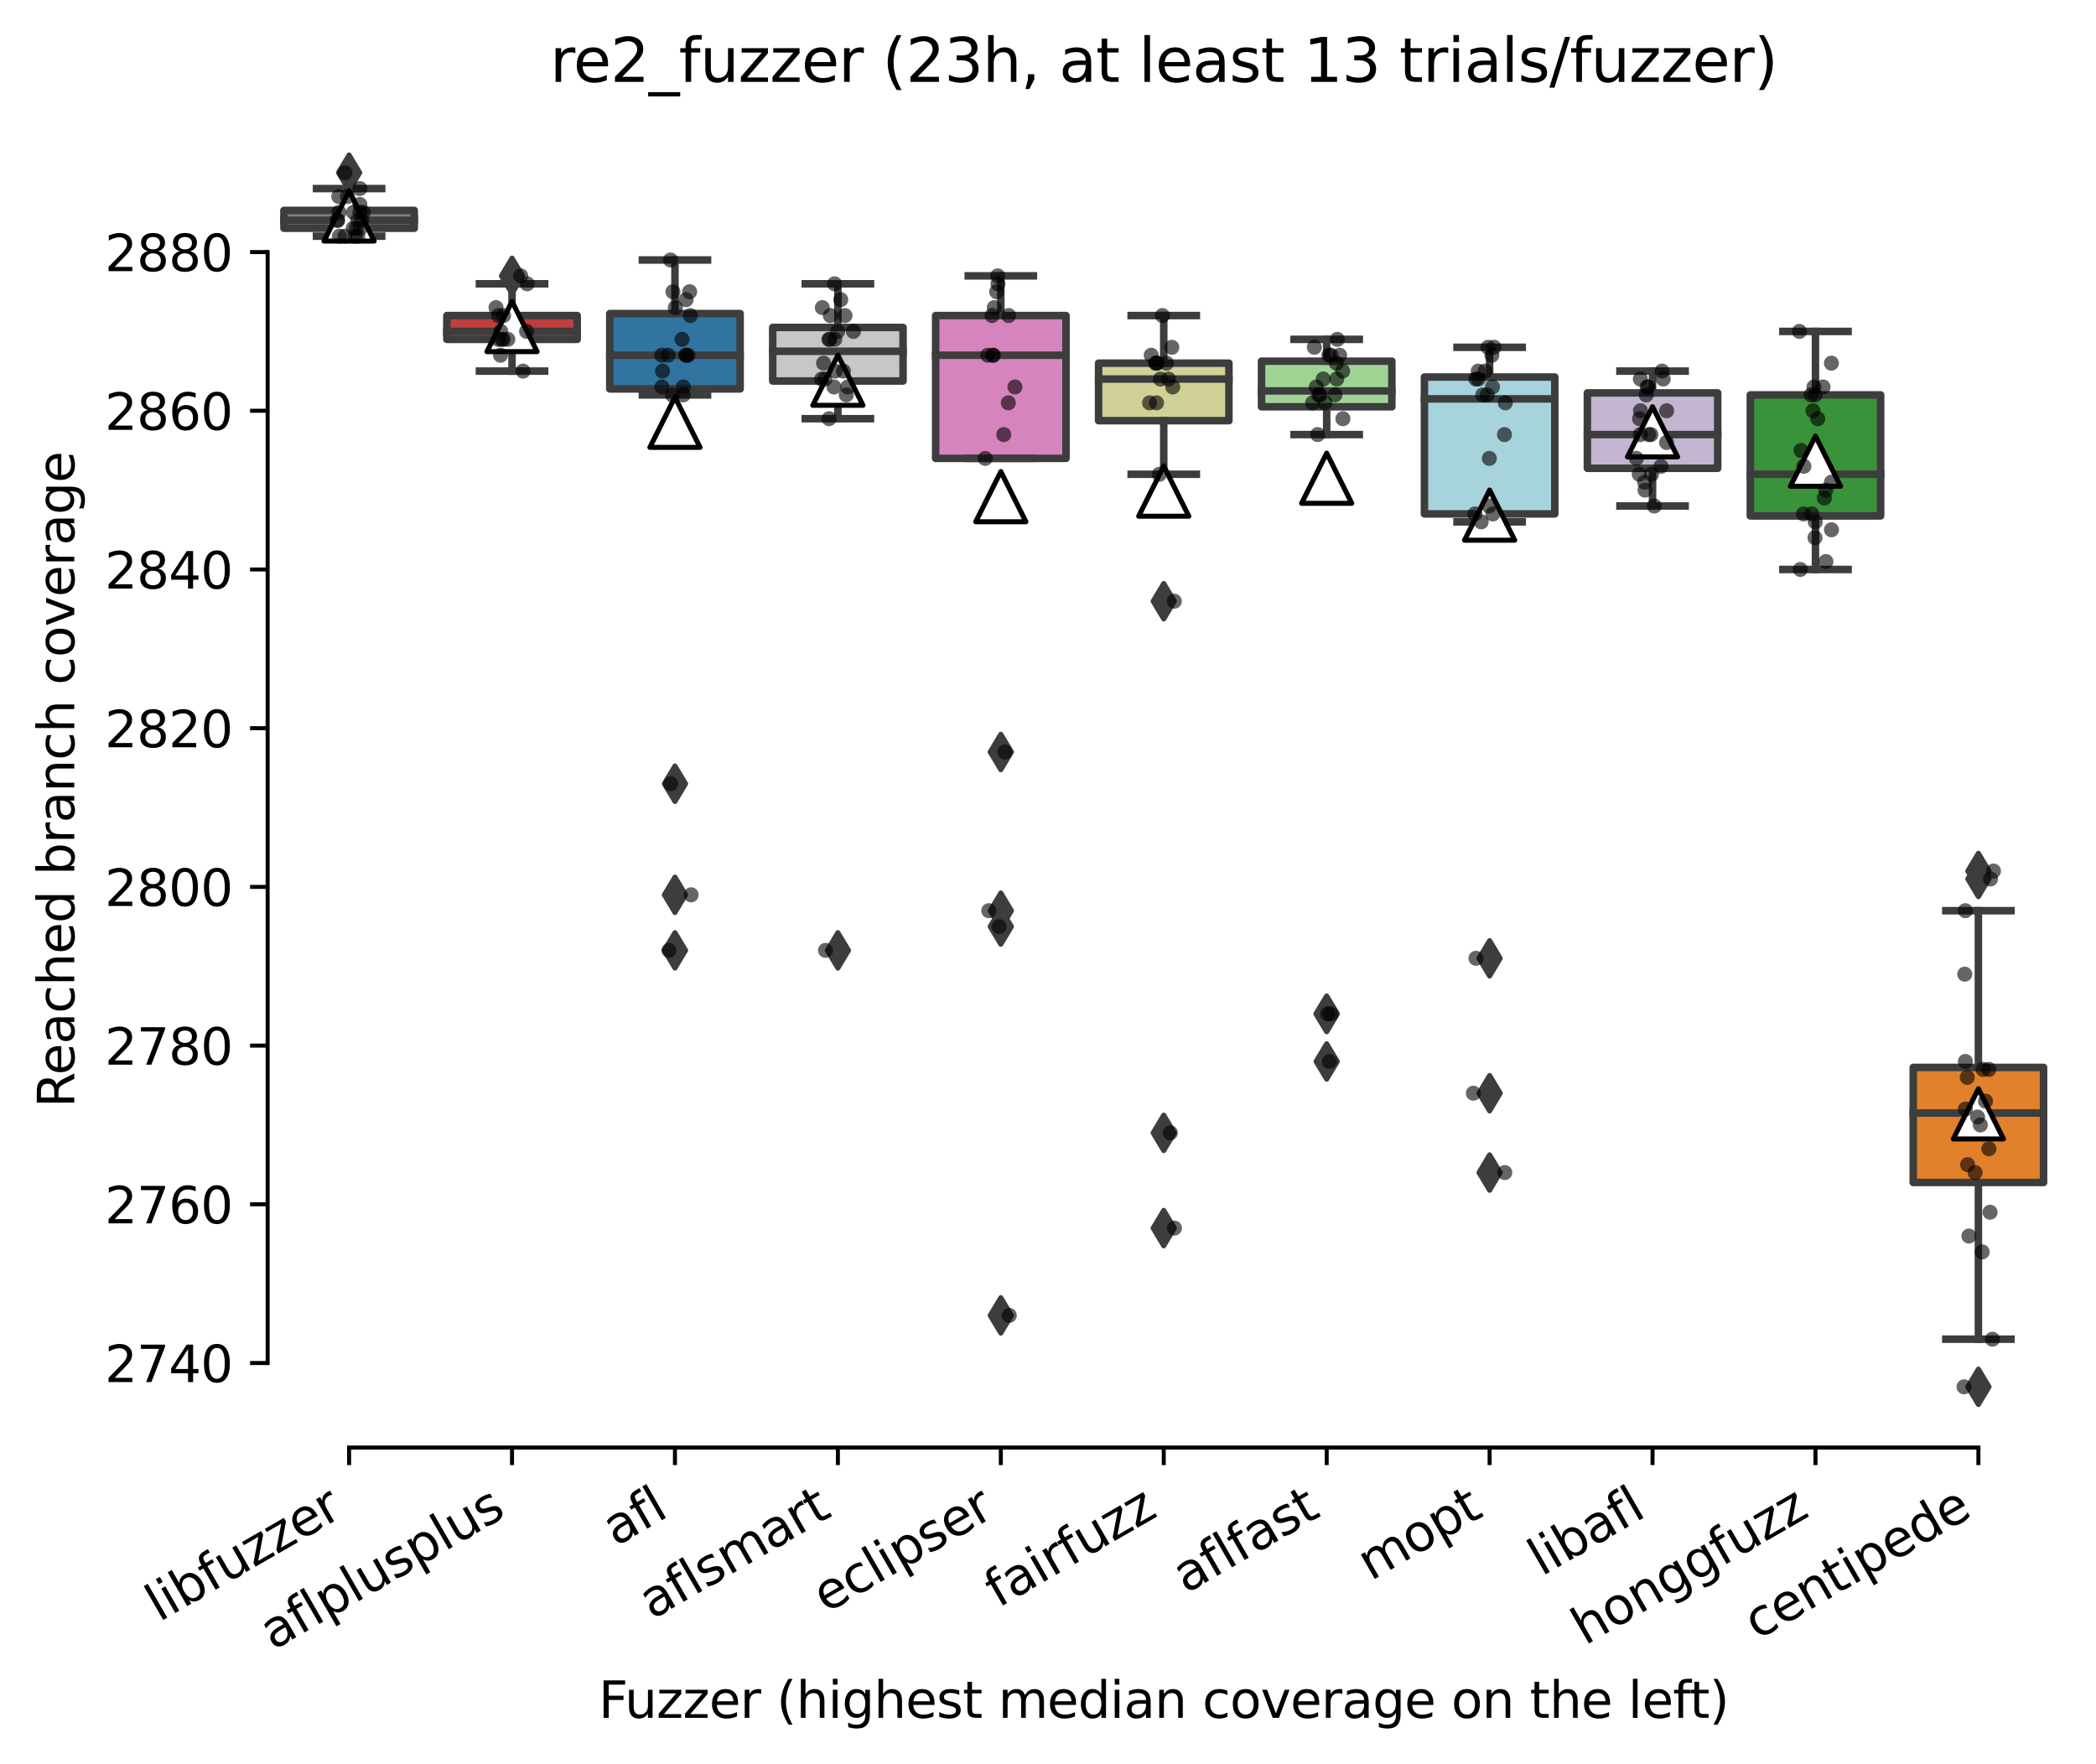 <?xml version="1.0" encoding="utf-8" standalone="no"?>
<!DOCTYPE svg PUBLIC "-//W3C//DTD SVG 1.1//EN"
  "http://www.w3.org/Graphics/SVG/1.1/DTD/svg11.dtd">
<svg xmlns:xlink="http://www.w3.org/1999/xlink" width="417.648pt" height="351.576pt" viewBox="0 0 417.648 351.576" xmlns="http://www.w3.org/2000/svg" version="1.1">
 <defs>
  <style type="text/css">*{stroke-linejoin: round; stroke-linecap: butt}</style>
 </defs>
 <g id="figure_1">
  <g id="patch_1">
   <path d="M 0 351.576 
L 417.648 351.576 
L 417.648 0 
L 0 0 
z
" style="fill: #ffffff"/>
  </g>
  <g id="axes_1">
   <g id="patch_2">
    <path d="M 53.328 288.43 
L 410.448 288.43 
L 410.448 22.318 
L 53.328 22.318 
z
" style="fill: #ffffff"/>
   </g>
   <g id="patch_3">
    <path d="M 56.575 45.482 
L 82.547 45.482 
L 82.547 41.925 
L 56.575 41.925 
L 56.575 45.482 
z
" clip-path="url(#pd8f2d8cbcc)" style="fill: #7f7f7f; stroke: #3d3d3d; stroke-width: 1.5; stroke-linejoin: miter"/>
   </g>
   <g id="patch_4">
    <path d="M 89.04 67.619 
L 115.012 67.619 
L 115.012 62.875 
L 89.04 62.875 
L 89.04 67.619 
z
" clip-path="url(#pd8f2d8cbcc)" style="fill: #c03d3e; stroke: #3d3d3d; stroke-width: 1.5; stroke-linejoin: miter"/>
   </g>
   <g id="patch_5">
    <path d="M 121.506 77.501 
L 147.478 77.501 
L 147.478 62.48 
L 121.506 62.48 
L 121.506 77.501 
z
" clip-path="url(#pd8f2d8cbcc)" style="fill: #3274a1; stroke: #3d3d3d; stroke-width: 1.5; stroke-linejoin: miter"/>
   </g>
   <g id="patch_6">
    <path d="M 153.971 75.92 
L 179.943 75.92 
L 179.943 65.247 
L 153.971 65.247 
L 153.971 75.92 
z
" clip-path="url(#pd8f2d8cbcc)" style="fill: #c7c7c7; stroke: #3d3d3d; stroke-width: 1.5; stroke-linejoin: miter"/>
   </g>
   <g id="patch_7">
    <path d="M 186.436 91.336 
L 212.409 91.336 
L 212.409 62.875 
L 186.436 62.875 
L 186.436 91.336 
z
" clip-path="url(#pd8f2d8cbcc)" style="fill: #d684bd; stroke: #3d3d3d; stroke-width: 1.5; stroke-linejoin: miter"/>
   </g>
   <g id="patch_8">
    <path d="M 218.902 83.826 
L 244.874 83.826 
L 244.874 72.362 
L 218.902 72.362 
L 218.902 83.826 
z
" clip-path="url(#pd8f2d8cbcc)" style="fill: #d1d197; stroke: #3d3d3d; stroke-width: 1.5; stroke-linejoin: miter"/>
   </g>
   <g id="patch_9">
    <path d="M 251.367 81.059 
L 277.34 81.059 
L 277.34 71.967 
L 251.367 71.967 
L 251.367 81.059 
z
" clip-path="url(#pd8f2d8cbcc)" style="fill: #9fd495; stroke: #3d3d3d; stroke-width: 1.5; stroke-linejoin: miter"/>
   </g>
   <g id="patch_10">
    <path d="M 283.833 102.405 
L 309.805 102.405 
L 309.805 75.129 
L 283.833 75.129 
L 283.833 102.405 
z
" clip-path="url(#pd8f2d8cbcc)" style="fill: #a7d4dc; stroke: #3d3d3d; stroke-width: 1.5; stroke-linejoin: miter"/>
   </g>
   <g id="patch_11">
    <path d="M 316.298 93.313 
L 342.271 93.313 
L 342.271 78.292 
L 316.298 78.292 
L 316.298 93.313 
z
" clip-path="url(#pd8f2d8cbcc)" style="fill: #c4b5d0; stroke: #3d3d3d; stroke-width: 1.5; stroke-linejoin: miter"/>
   </g>
   <g id="patch_12">
    <path d="M 348.764 102.8 
L 374.736 102.8 
L 374.736 78.687 
L 348.764 78.687 
L 348.764 102.8 
z
" clip-path="url(#pd8f2d8cbcc)" style="fill: #3a923a; stroke: #3d3d3d; stroke-width: 1.5; stroke-linejoin: miter"/>
   </g>
   <g id="patch_13">
    <path d="M 381.229 235.619 
L 407.202 235.619 
L 407.202 212.692 
L 381.229 212.692 
L 381.229 235.619 
z
" clip-path="url(#pd8f2d8cbcc)" style="fill: #e1812c; stroke: #3d3d3d; stroke-width: 1.5; stroke-linejoin: miter"/>
   </g>
   <g id="matplotlib.axis_1">
    <g id="xtick_1">
     <g id="line2d_1">
      <defs>
       <path id="m4a29ac16d0" d="M 0 0 
L 0 3.5 
" style="stroke: #000000; stroke-width: 0.8"/>
      </defs>
      <g>
       <use xlink:href="#m4a29ac16d0" x="69.561" y="288.43" style="stroke: #000000; stroke-width: 0.8"/>
      </g>
     </g>
     <g id="text_1">
      <!-- libfuzzer -->
      <g transform="translate(31.695 323.272) rotate(-30) scale(0.1 -0.1)">
       <defs>
        <path id="DejaVuSans-6c" d="M 603 4863 
L 1178 4863 
L 1178 0 
L 603 0 
L 603 4863 
z
" transform="scale(0.016)"/>
        <path id="DejaVuSans-69" d="M 603 3500 
L 1178 3500 
L 1178 0 
L 603 0 
L 603 3500 
z
M 603 4863 
L 1178 4863 
L 1178 4134 
L 603 4134 
L 603 4863 
z
" transform="scale(0.016)"/>
        <path id="DejaVuSans-62" d="M 3116 1747 
Q 3116 2381 2855 2742 
Q 2594 3103 2138 3103 
Q 1681 3103 1420 2742 
Q 1159 2381 1159 1747 
Q 1159 1113 1420 752 
Q 1681 391 2138 391 
Q 2594 391 2855 752 
Q 3116 1113 3116 1747 
z
M 1159 2969 
Q 1341 3281 1617 3432 
Q 1894 3584 2278 3584 
Q 2916 3584 3314 3078 
Q 3713 2572 3713 1747 
Q 3713 922 3314 415 
Q 2916 -91 2278 -91 
Q 1894 -91 1617 61 
Q 1341 213 1159 525 
L 1159 0 
L 581 0 
L 581 4863 
L 1159 4863 
L 1159 2969 
z
" transform="scale(0.016)"/>
        <path id="DejaVuSans-66" d="M 2375 4863 
L 2375 4384 
L 1825 4384 
Q 1516 4384 1395 4259 
Q 1275 4134 1275 3809 
L 1275 3500 
L 2222 3500 
L 2222 3053 
L 1275 3053 
L 1275 0 
L 697 0 
L 697 3053 
L 147 3053 
L 147 3500 
L 697 3500 
L 697 3744 
Q 697 4328 969 4595 
Q 1241 4863 1831 4863 
L 2375 4863 
z
" transform="scale(0.016)"/>
        <path id="DejaVuSans-75" d="M 544 1381 
L 544 3500 
L 1119 3500 
L 1119 1403 
Q 1119 906 1312 657 
Q 1506 409 1894 409 
Q 2359 409 2629 706 
Q 2900 1003 2900 1516 
L 2900 3500 
L 3475 3500 
L 3475 0 
L 2900 0 
L 2900 538 
Q 2691 219 2414 64 
Q 2138 -91 1772 -91 
Q 1169 -91 856 284 
Q 544 659 544 1381 
z
M 1991 3584 
L 1991 3584 
z
" transform="scale(0.016)"/>
        <path id="DejaVuSans-7a" d="M 353 3500 
L 3084 3500 
L 3084 2975 
L 922 459 
L 3084 459 
L 3084 0 
L 275 0 
L 275 525 
L 2438 3041 
L 353 3041 
L 353 3500 
z
" transform="scale(0.016)"/>
        <path id="DejaVuSans-65" d="M 3597 1894 
L 3597 1613 
L 953 1613 
Q 991 1019 1311 708 
Q 1631 397 2203 397 
Q 2534 397 2845 478 
Q 3156 559 3463 722 
L 3463 178 
Q 3153 47 2828 -22 
Q 2503 -91 2169 -91 
Q 1331 -91 842 396 
Q 353 884 353 1716 
Q 353 2575 817 3079 
Q 1281 3584 2069 3584 
Q 2775 3584 3186 3129 
Q 3597 2675 3597 1894 
z
M 3022 2063 
Q 3016 2534 2758 2815 
Q 2500 3097 2075 3097 
Q 1594 3097 1305 2825 
Q 1016 2553 972 2059 
L 3022 2063 
z
" transform="scale(0.016)"/>
        <path id="DejaVuSans-72" d="M 2631 2963 
Q 2534 3019 2420 3045 
Q 2306 3072 2169 3072 
Q 1681 3072 1420 2755 
Q 1159 2438 1159 1844 
L 1159 0 
L 581 0 
L 581 3500 
L 1159 3500 
L 1159 2956 
Q 1341 3275 1631 3429 
Q 1922 3584 2338 3584 
Q 2397 3584 2469 3576 
Q 2541 3569 2628 3553 
L 2631 2963 
z
" transform="scale(0.016)"/>
       </defs>
       <use xlink:href="#DejaVuSans-6c"/>
       <use xlink:href="#DejaVuSans-69" x="27.783"/>
       <use xlink:href="#DejaVuSans-62" x="55.566"/>
       <use xlink:href="#DejaVuSans-66" x="119.043"/>
       <use xlink:href="#DejaVuSans-75" x="154.248"/>
       <use xlink:href="#DejaVuSans-7a" x="217.627"/>
       <use xlink:href="#DejaVuSans-7a" x="270.117"/>
       <use xlink:href="#DejaVuSans-65" x="322.607"/>
       <use xlink:href="#DejaVuSans-72" x="384.131"/>
      </g>
     </g>
    </g>
    <g id="xtick_2">
     <g id="line2d_2">
      <g>
       <use xlink:href="#m4a29ac16d0" x="102.026" y="288.43" style="stroke: #000000; stroke-width: 0.8"/>
      </g>
     </g>
     <g id="text_2">
      <!-- aflplusplus -->
      <g transform="translate(54.417 328.897) rotate(-30) scale(0.1 -0.1)">
       <defs>
        <path id="DejaVuSans-61" d="M 2194 1759 
Q 1497 1759 1228 1600 
Q 959 1441 959 1056 
Q 959 750 1161 570 
Q 1363 391 1709 391 
Q 2188 391 2477 730 
Q 2766 1069 2766 1631 
L 2766 1759 
L 2194 1759 
z
M 3341 1997 
L 3341 0 
L 2766 0 
L 2766 531 
Q 2569 213 2275 61 
Q 1981 -91 1556 -91 
Q 1019 -91 701 211 
Q 384 513 384 1019 
Q 384 1609 779 1909 
Q 1175 2209 1959 2209 
L 2766 2209 
L 2766 2266 
Q 2766 2663 2505 2880 
Q 2244 3097 1772 3097 
Q 1472 3097 1187 3025 
Q 903 2953 641 2809 
L 641 3341 
Q 956 3463 1253 3523 
Q 1550 3584 1831 3584 
Q 2591 3584 2966 3190 
Q 3341 2797 3341 1997 
z
" transform="scale(0.016)"/>
        <path id="DejaVuSans-70" d="M 1159 525 
L 1159 -1331 
L 581 -1331 
L 581 3500 
L 1159 3500 
L 1159 2969 
Q 1341 3281 1617 3432 
Q 1894 3584 2278 3584 
Q 2916 3584 3314 3078 
Q 3713 2572 3713 1747 
Q 3713 922 3314 415 
Q 2916 -91 2278 -91 
Q 1894 -91 1617 61 
Q 1341 213 1159 525 
z
M 3116 1747 
Q 3116 2381 2855 2742 
Q 2594 3103 2138 3103 
Q 1681 3103 1420 2742 
Q 1159 2381 1159 1747 
Q 1159 1113 1420 752 
Q 1681 391 2138 391 
Q 2594 391 2855 752 
Q 3116 1113 3116 1747 
z
" transform="scale(0.016)"/>
        <path id="DejaVuSans-73" d="M 2834 3397 
L 2834 2853 
Q 2591 2978 2328 3040 
Q 2066 3103 1784 3103 
Q 1356 3103 1142 2972 
Q 928 2841 928 2578 
Q 928 2378 1081 2264 
Q 1234 2150 1697 2047 
L 1894 2003 
Q 2506 1872 2764 1633 
Q 3022 1394 3022 966 
Q 3022 478 2636 193 
Q 2250 -91 1575 -91 
Q 1294 -91 989 -36 
Q 684 19 347 128 
L 347 722 
Q 666 556 975 473 
Q 1284 391 1588 391 
Q 1994 391 2212 530 
Q 2431 669 2431 922 
Q 2431 1156 2273 1281 
Q 2116 1406 1581 1522 
L 1381 1569 
Q 847 1681 609 1914 
Q 372 2147 372 2553 
Q 372 3047 722 3315 
Q 1072 3584 1716 3584 
Q 2034 3584 2315 3537 
Q 2597 3491 2834 3397 
z
" transform="scale(0.016)"/>
       </defs>
       <use xlink:href="#DejaVuSans-61"/>
       <use xlink:href="#DejaVuSans-66" x="61.279"/>
       <use xlink:href="#DejaVuSans-6c" x="96.484"/>
       <use xlink:href="#DejaVuSans-70" x="124.268"/>
       <use xlink:href="#DejaVuSans-6c" x="187.744"/>
       <use xlink:href="#DejaVuSans-75" x="215.527"/>
       <use xlink:href="#DejaVuSans-73" x="278.906"/>
       <use xlink:href="#DejaVuSans-70" x="331.006"/>
       <use xlink:href="#DejaVuSans-6c" x="394.482"/>
       <use xlink:href="#DejaVuSans-75" x="422.266"/>
       <use xlink:href="#DejaVuSans-73" x="485.645"/>
      </g>
     </g>
    </g>
    <g id="xtick_3">
     <g id="line2d_3">
      <g>
       <use xlink:href="#m4a29ac16d0" x="134.492" y="288.43" style="stroke: #000000; stroke-width: 0.8"/>
      </g>
     </g>
     <g id="text_3">
      <!-- afl -->
      <g transform="translate(122.69 308.224) rotate(-30) scale(0.1 -0.1)">
       <use xlink:href="#DejaVuSans-61"/>
       <use xlink:href="#DejaVuSans-66" x="61.279"/>
       <use xlink:href="#DejaVuSans-6c" x="96.484"/>
      </g>
     </g>
    </g>
    <g id="xtick_4">
     <g id="line2d_4">
      <g>
       <use xlink:href="#m4a29ac16d0" x="166.957" y="288.43" style="stroke: #000000; stroke-width: 0.8"/>
      </g>
     </g>
     <g id="text_4">
      <!-- aflsmart -->
      <g transform="translate(129.946 322.779) rotate(-30) scale(0.1 -0.1)">
       <defs>
        <path id="DejaVuSans-6d" d="M 3328 2828 
Q 3544 3216 3844 3400 
Q 4144 3584 4550 3584 
Q 5097 3584 5394 3201 
Q 5691 2819 5691 2113 
L 5691 0 
L 5113 0 
L 5113 2094 
Q 5113 2597 4934 2840 
Q 4756 3084 4391 3084 
Q 3944 3084 3684 2787 
Q 3425 2491 3425 1978 
L 3425 0 
L 2847 0 
L 2847 2094 
Q 2847 2600 2669 2842 
Q 2491 3084 2119 3084 
Q 1678 3084 1418 2786 
Q 1159 2488 1159 1978 
L 1159 0 
L 581 0 
L 581 3500 
L 1159 3500 
L 1159 2956 
Q 1356 3278 1631 3431 
Q 1906 3584 2284 3584 
Q 2666 3584 2933 3390 
Q 3200 3197 3328 2828 
z
" transform="scale(0.016)"/>
        <path id="DejaVuSans-74" d="M 1172 4494 
L 1172 3500 
L 2356 3500 
L 2356 3053 
L 1172 3053 
L 1172 1153 
Q 1172 725 1289 603 
Q 1406 481 1766 481 
L 2356 481 
L 2356 0 
L 1766 0 
Q 1100 0 847 248 
Q 594 497 594 1153 
L 594 3053 
L 172 3053 
L 172 3500 
L 594 3500 
L 594 4494 
L 1172 4494 
z
" transform="scale(0.016)"/>
       </defs>
       <use xlink:href="#DejaVuSans-61"/>
       <use xlink:href="#DejaVuSans-66" x="61.279"/>
       <use xlink:href="#DejaVuSans-6c" x="96.484"/>
       <use xlink:href="#DejaVuSans-73" x="124.268"/>
       <use xlink:href="#DejaVuSans-6d" x="176.367"/>
       <use xlink:href="#DejaVuSans-61" x="273.779"/>
       <use xlink:href="#DejaVuSans-72" x="335.059"/>
       <use xlink:href="#DejaVuSans-74" x="376.172"/>
      </g>
     </g>
    </g>
    <g id="xtick_5">
     <g id="line2d_5">
      <g>
       <use xlink:href="#m4a29ac16d0" x="199.423" y="288.43" style="stroke: #000000; stroke-width: 0.8"/>
      </g>
     </g>
     <g id="text_5">
      <!-- eclipser -->
      <g transform="translate(164.582 321.525) rotate(-30) scale(0.1 -0.1)">
       <defs>
        <path id="DejaVuSans-63" d="M 3122 3366 
L 3122 2828 
Q 2878 2963 2633 3030 
Q 2388 3097 2138 3097 
Q 1578 3097 1268 2742 
Q 959 2388 959 1747 
Q 959 1106 1268 751 
Q 1578 397 2138 397 
Q 2388 397 2633 464 
Q 2878 531 3122 666 
L 3122 134 
Q 2881 22 2623 -34 
Q 2366 -91 2075 -91 
Q 1284 -91 818 406 
Q 353 903 353 1747 
Q 353 2603 823 3093 
Q 1294 3584 2113 3584 
Q 2378 3584 2631 3529 
Q 2884 3475 3122 3366 
z
" transform="scale(0.016)"/>
       </defs>
       <use xlink:href="#DejaVuSans-65"/>
       <use xlink:href="#DejaVuSans-63" x="61.523"/>
       <use xlink:href="#DejaVuSans-6c" x="116.504"/>
       <use xlink:href="#DejaVuSans-69" x="144.287"/>
       <use xlink:href="#DejaVuSans-70" x="172.07"/>
       <use xlink:href="#DejaVuSans-73" x="235.547"/>
       <use xlink:href="#DejaVuSans-65" x="287.646"/>
       <use xlink:href="#DejaVuSans-72" x="349.17"/>
      </g>
     </g>
    </g>
    <g id="xtick_6">
     <g id="line2d_6">
      <g>
       <use xlink:href="#m4a29ac16d0" x="231.888" y="288.43" style="stroke: #000000; stroke-width: 0.8"/>
      </g>
     </g>
     <g id="text_6">
      <!-- fairfuzz -->
      <g transform="translate(198.899 320.457) rotate(-30) scale(0.1 -0.1)">
       <use xlink:href="#DejaVuSans-66"/>
       <use xlink:href="#DejaVuSans-61" x="35.205"/>
       <use xlink:href="#DejaVuSans-69" x="96.484"/>
       <use xlink:href="#DejaVuSans-72" x="124.268"/>
       <use xlink:href="#DejaVuSans-66" x="165.381"/>
       <use xlink:href="#DejaVuSans-75" x="200.586"/>
       <use xlink:href="#DejaVuSans-7a" x="263.965"/>
       <use xlink:href="#DejaVuSans-7a" x="316.455"/>
      </g>
     </g>
    </g>
    <g id="xtick_7">
     <g id="line2d_7">
      <g>
       <use xlink:href="#m4a29ac16d0" x="264.354" y="288.43" style="stroke: #000000; stroke-width: 0.8"/>
      </g>
     </g>
     <g id="text_7">
      <!-- aflfast -->
      <g transform="translate(236.29 317.613) rotate(-30) scale(0.1 -0.1)">
       <use xlink:href="#DejaVuSans-61"/>
       <use xlink:href="#DejaVuSans-66" x="61.279"/>
       <use xlink:href="#DejaVuSans-6c" x="96.484"/>
       <use xlink:href="#DejaVuSans-66" x="124.268"/>
       <use xlink:href="#DejaVuSans-61" x="159.473"/>
       <use xlink:href="#DejaVuSans-73" x="220.752"/>
       <use xlink:href="#DejaVuSans-74" x="272.852"/>
      </g>
     </g>
    </g>
    <g id="xtick_8">
     <g id="line2d_8">
      <g>
       <use xlink:href="#m4a29ac16d0" x="296.819" y="288.43" style="stroke: #000000; stroke-width: 0.8"/>
      </g>
     </g>
     <g id="text_8">
      <!-- mopt -->
      <g transform="translate(273.152 315.075) rotate(-30) scale(0.1 -0.1)">
       <defs>
        <path id="DejaVuSans-6f" d="M 1959 3097 
Q 1497 3097 1228 2736 
Q 959 2375 959 1747 
Q 959 1119 1226 758 
Q 1494 397 1959 397 
Q 2419 397 2687 759 
Q 2956 1122 2956 1747 
Q 2956 2369 2687 2733 
Q 2419 3097 1959 3097 
z
M 1959 3584 
Q 2709 3584 3137 3096 
Q 3566 2609 3566 1747 
Q 3566 888 3137 398 
Q 2709 -91 1959 -91 
Q 1206 -91 779 398 
Q 353 888 353 1747 
Q 353 2609 779 3096 
Q 1206 3584 1959 3584 
z
" transform="scale(0.016)"/>
       </defs>
       <use xlink:href="#DejaVuSans-6d"/>
       <use xlink:href="#DejaVuSans-6f" x="97.412"/>
       <use xlink:href="#DejaVuSans-70" x="158.594"/>
       <use xlink:href="#DejaVuSans-74" x="222.07"/>
      </g>
     </g>
    </g>
    <g id="xtick_9">
     <g id="line2d_9">
      <g>
       <use xlink:href="#m4a29ac16d0" x="329.284" y="288.43" style="stroke: #000000; stroke-width: 0.8"/>
      </g>
     </g>
     <g id="text_9">
      <!-- libafl -->
      <g transform="translate(307.173 314.176) rotate(-30) scale(0.1 -0.1)">
       <use xlink:href="#DejaVuSans-6c"/>
       <use xlink:href="#DejaVuSans-69" x="27.783"/>
       <use xlink:href="#DejaVuSans-62" x="55.566"/>
       <use xlink:href="#DejaVuSans-61" x="119.043"/>
       <use xlink:href="#DejaVuSans-66" x="180.322"/>
       <use xlink:href="#DejaVuSans-6c" x="215.527"/>
      </g>
     </g>
    </g>
    <g id="xtick_10">
     <g id="line2d_10">
      <g>
       <use xlink:href="#m4a29ac16d0" x="361.75" y="288.43" style="stroke: #000000; stroke-width: 0.8"/>
      </g>
     </g>
     <g id="text_10">
      <!-- honggfuzz -->
      <g transform="translate(315.811 327.933) rotate(-30) scale(0.1 -0.1)">
       <defs>
        <path id="DejaVuSans-68" d="M 3513 2113 
L 3513 0 
L 2938 0 
L 2938 2094 
Q 2938 2591 2744 2837 
Q 2550 3084 2163 3084 
Q 1697 3084 1428 2787 
Q 1159 2491 1159 1978 
L 1159 0 
L 581 0 
L 581 4863 
L 1159 4863 
L 1159 2956 
Q 1366 3272 1645 3428 
Q 1925 3584 2291 3584 
Q 2894 3584 3203 3211 
Q 3513 2838 3513 2113 
z
" transform="scale(0.016)"/>
        <path id="DejaVuSans-6e" d="M 3513 2113 
L 3513 0 
L 2938 0 
L 2938 2094 
Q 2938 2591 2744 2837 
Q 2550 3084 2163 3084 
Q 1697 3084 1428 2787 
Q 1159 2491 1159 1978 
L 1159 0 
L 581 0 
L 581 3500 
L 1159 3500 
L 1159 2956 
Q 1366 3272 1645 3428 
Q 1925 3584 2291 3584 
Q 2894 3584 3203 3211 
Q 3513 2838 3513 2113 
z
" transform="scale(0.016)"/>
        <path id="DejaVuSans-67" d="M 2906 1791 
Q 2906 2416 2648 2759 
Q 2391 3103 1925 3103 
Q 1463 3103 1205 2759 
Q 947 2416 947 1791 
Q 947 1169 1205 825 
Q 1463 481 1925 481 
Q 2391 481 2648 825 
Q 2906 1169 2906 1791 
z
M 3481 434 
Q 3481 -459 3084 -895 
Q 2688 -1331 1869 -1331 
Q 1566 -1331 1297 -1286 
Q 1028 -1241 775 -1147 
L 775 -588 
Q 1028 -725 1275 -790 
Q 1522 -856 1778 -856 
Q 2344 -856 2625 -561 
Q 2906 -266 2906 331 
L 2906 616 
Q 2728 306 2450 153 
Q 2172 0 1784 0 
Q 1141 0 747 490 
Q 353 981 353 1791 
Q 353 2603 747 3093 
Q 1141 3584 1784 3584 
Q 2172 3584 2450 3431 
Q 2728 3278 2906 2969 
L 2906 3500 
L 3481 3500 
L 3481 434 
z
" transform="scale(0.016)"/>
       </defs>
       <use xlink:href="#DejaVuSans-68"/>
       <use xlink:href="#DejaVuSans-6f" x="63.379"/>
       <use xlink:href="#DejaVuSans-6e" x="124.561"/>
       <use xlink:href="#DejaVuSans-67" x="187.939"/>
       <use xlink:href="#DejaVuSans-67" x="251.416"/>
       <use xlink:href="#DejaVuSans-66" x="314.893"/>
       <use xlink:href="#DejaVuSans-75" x="350.098"/>
       <use xlink:href="#DejaVuSans-7a" x="413.477"/>
       <use xlink:href="#DejaVuSans-7a" x="465.967"/>
      </g>
     </g>
    </g>
    <g id="xtick_11">
     <g id="line2d_11">
      <g>
       <use xlink:href="#m4a29ac16d0" x="394.215" y="288.43" style="stroke: #000000; stroke-width: 0.8"/>
      </g>
     </g>
     <g id="text_11">
      <!-- centipede -->
      <g transform="translate(350.142 326.856) rotate(-30) scale(0.1 -0.1)">
       <defs>
        <path id="DejaVuSans-64" d="M 2906 2969 
L 2906 4863 
L 3481 4863 
L 3481 0 
L 2906 0 
L 2906 525 
Q 2725 213 2448 61 
Q 2172 -91 1784 -91 
Q 1150 -91 751 415 
Q 353 922 353 1747 
Q 353 2572 751 3078 
Q 1150 3584 1784 3584 
Q 2172 3584 2448 3432 
Q 2725 3281 2906 2969 
z
M 947 1747 
Q 947 1113 1208 752 
Q 1469 391 1925 391 
Q 2381 391 2643 752 
Q 2906 1113 2906 1747 
Q 2906 2381 2643 2742 
Q 2381 3103 1925 3103 
Q 1469 3103 1208 2742 
Q 947 2381 947 1747 
z
" transform="scale(0.016)"/>
       </defs>
       <use xlink:href="#DejaVuSans-63"/>
       <use xlink:href="#DejaVuSans-65" x="54.98"/>
       <use xlink:href="#DejaVuSans-6e" x="116.504"/>
       <use xlink:href="#DejaVuSans-74" x="179.883"/>
       <use xlink:href="#DejaVuSans-69" x="219.092"/>
       <use xlink:href="#DejaVuSans-70" x="246.875"/>
       <use xlink:href="#DejaVuSans-65" x="310.352"/>
       <use xlink:href="#DejaVuSans-64" x="371.875"/>
       <use xlink:href="#DejaVuSans-65" x="435.352"/>
      </g>
     </g>
    </g>
    <g id="text_12">
     <!-- Fuzzer (highest median coverage on the left) -->
     <g transform="translate(119.27 342.297) scale(0.1 -0.1)">
      <defs>
       <path id="DejaVuSans-46" d="M 628 4666 
L 3309 4666 
L 3309 4134 
L 1259 4134 
L 1259 2759 
L 3109 2759 
L 3109 2228 
L 1259 2228 
L 1259 0 
L 628 0 
L 628 4666 
z
" transform="scale(0.016)"/>
       <path id="DejaVuSans-20" transform="scale(0.016)"/>
       <path id="DejaVuSans-28" d="M 1984 4856 
Q 1566 4138 1362 3434 
Q 1159 2731 1159 2009 
Q 1159 1288 1364 580 
Q 1569 -128 1984 -844 
L 1484 -844 
Q 1016 -109 783 600 
Q 550 1309 550 2009 
Q 550 2706 781 3412 
Q 1013 4119 1484 4856 
L 1984 4856 
z
" transform="scale(0.016)"/>
       <path id="DejaVuSans-76" d="M 191 3500 
L 800 3500 
L 1894 563 
L 2988 3500 
L 3597 3500 
L 2284 0 
L 1503 0 
L 191 3500 
z
" transform="scale(0.016)"/>
       <path id="DejaVuSans-29" d="M 513 4856 
L 1013 4856 
Q 1481 4119 1714 3412 
Q 1947 2706 1947 2009 
Q 1947 1309 1714 600 
Q 1481 -109 1013 -844 
L 513 -844 
Q 928 -128 1133 580 
Q 1338 1288 1338 2009 
Q 1338 2731 1133 3434 
Q 928 4138 513 4856 
z
" transform="scale(0.016)"/>
      </defs>
      <use xlink:href="#DejaVuSans-46"/>
      <use xlink:href="#DejaVuSans-75" x="52.02"/>
      <use xlink:href="#DejaVuSans-7a" x="115.398"/>
      <use xlink:href="#DejaVuSans-7a" x="167.889"/>
      <use xlink:href="#DejaVuSans-65" x="220.379"/>
      <use xlink:href="#DejaVuSans-72" x="281.902"/>
      <use xlink:href="#DejaVuSans-20" x="323.016"/>
      <use xlink:href="#DejaVuSans-28" x="354.803"/>
      <use xlink:href="#DejaVuSans-68" x="393.816"/>
      <use xlink:href="#DejaVuSans-69" x="457.195"/>
      <use xlink:href="#DejaVuSans-67" x="484.979"/>
      <use xlink:href="#DejaVuSans-68" x="548.455"/>
      <use xlink:href="#DejaVuSans-65" x="611.834"/>
      <use xlink:href="#DejaVuSans-73" x="673.357"/>
      <use xlink:href="#DejaVuSans-74" x="725.457"/>
      <use xlink:href="#DejaVuSans-20" x="764.666"/>
      <use xlink:href="#DejaVuSans-6d" x="796.453"/>
      <use xlink:href="#DejaVuSans-65" x="893.865"/>
      <use xlink:href="#DejaVuSans-64" x="955.389"/>
      <use xlink:href="#DejaVuSans-69" x="1018.865"/>
      <use xlink:href="#DejaVuSans-61" x="1046.648"/>
      <use xlink:href="#DejaVuSans-6e" x="1107.928"/>
      <use xlink:href="#DejaVuSans-20" x="1171.307"/>
      <use xlink:href="#DejaVuSans-63" x="1203.094"/>
      <use xlink:href="#DejaVuSans-6f" x="1258.074"/>
      <use xlink:href="#DejaVuSans-76" x="1319.256"/>
      <use xlink:href="#DejaVuSans-65" x="1378.436"/>
      <use xlink:href="#DejaVuSans-72" x="1439.959"/>
      <use xlink:href="#DejaVuSans-61" x="1481.072"/>
      <use xlink:href="#DejaVuSans-67" x="1542.352"/>
      <use xlink:href="#DejaVuSans-65" x="1605.828"/>
      <use xlink:href="#DejaVuSans-20" x="1667.352"/>
      <use xlink:href="#DejaVuSans-6f" x="1699.139"/>
      <use xlink:href="#DejaVuSans-6e" x="1760.32"/>
      <use xlink:href="#DejaVuSans-20" x="1823.699"/>
      <use xlink:href="#DejaVuSans-74" x="1855.486"/>
      <use xlink:href="#DejaVuSans-68" x="1894.695"/>
      <use xlink:href="#DejaVuSans-65" x="1958.074"/>
      <use xlink:href="#DejaVuSans-20" x="2019.598"/>
      <use xlink:href="#DejaVuSans-6c" x="2051.385"/>
      <use xlink:href="#DejaVuSans-65" x="2079.168"/>
      <use xlink:href="#DejaVuSans-66" x="2140.691"/>
      <use xlink:href="#DejaVuSans-74" x="2174.146"/>
      <use xlink:href="#DejaVuSans-29" x="2213.355"/>
     </g>
    </g>
   </g>
   <g id="matplotlib.axis_2">
    <g id="ytick_1">
     <g id="line2d_12">
      <defs>
       <path id="m6f3722d5b4" d="M 0 0 
L -3.5 0 
" style="stroke: #000000; stroke-width: 0.8"/>
      </defs>
      <g>
       <use xlink:href="#m6f3722d5b4" x="53.328" y="271.591" style="stroke: #000000; stroke-width: 0.8"/>
      </g>
     </g>
     <g id="text_13">
      <!-- 2740 -->
      <g transform="translate(20.878 275.39) scale(0.1 -0.1)">
       <defs>
        <path id="DejaVuSans-32" d="M 1228 531 
L 3431 531 
L 3431 0 
L 469 0 
L 469 531 
Q 828 903 1448 1529 
Q 2069 2156 2228 2338 
Q 2531 2678 2651 2914 
Q 2772 3150 2772 3378 
Q 2772 3750 2511 3984 
Q 2250 4219 1831 4219 
Q 1534 4219 1204 4116 
Q 875 4013 500 3803 
L 500 4441 
Q 881 4594 1212 4672 
Q 1544 4750 1819 4750 
Q 2544 4750 2975 4387 
Q 3406 4025 3406 3419 
Q 3406 3131 3298 2873 
Q 3191 2616 2906 2266 
Q 2828 2175 2409 1742 
Q 1991 1309 1228 531 
z
" transform="scale(0.016)"/>
        <path id="DejaVuSans-37" d="M 525 4666 
L 3525 4666 
L 3525 4397 
L 1831 0 
L 1172 0 
L 2766 4134 
L 525 4134 
L 525 4666 
z
" transform="scale(0.016)"/>
        <path id="DejaVuSans-34" d="M 2419 4116 
L 825 1625 
L 2419 1625 
L 2419 4116 
z
M 2253 4666 
L 3047 4666 
L 3047 1625 
L 3713 1625 
L 3713 1100 
L 3047 1100 
L 3047 0 
L 2419 0 
L 2419 1100 
L 313 1100 
L 313 1709 
L 2253 4666 
z
" transform="scale(0.016)"/>
        <path id="DejaVuSans-30" d="M 2034 4250 
Q 1547 4250 1301 3770 
Q 1056 3291 1056 2328 
Q 1056 1369 1301 889 
Q 1547 409 2034 409 
Q 2525 409 2770 889 
Q 3016 1369 3016 2328 
Q 3016 3291 2770 3770 
Q 2525 4250 2034 4250 
z
M 2034 4750 
Q 2819 4750 3233 4129 
Q 3647 3509 3647 2328 
Q 3647 1150 3233 529 
Q 2819 -91 2034 -91 
Q 1250 -91 836 529 
Q 422 1150 422 2328 
Q 422 3509 836 4129 
Q 1250 4750 2034 4750 
z
" transform="scale(0.016)"/>
       </defs>
       <use xlink:href="#DejaVuSans-32"/>
       <use xlink:href="#DejaVuSans-37" x="63.623"/>
       <use xlink:href="#DejaVuSans-34" x="127.246"/>
       <use xlink:href="#DejaVuSans-30" x="190.869"/>
      </g>
     </g>
    </g>
    <g id="ytick_2">
     <g id="line2d_13">
      <g>
       <use xlink:href="#m6f3722d5b4" x="53.328" y="239.967" style="stroke: #000000; stroke-width: 0.8"/>
      </g>
     </g>
     <g id="text_14">
      <!-- 2760 -->
      <g transform="translate(20.878 243.766) scale(0.1 -0.1)">
       <defs>
        <path id="DejaVuSans-36" d="M 2113 2584 
Q 1688 2584 1439 2293 
Q 1191 2003 1191 1497 
Q 1191 994 1439 701 
Q 1688 409 2113 409 
Q 2538 409 2786 701 
Q 3034 994 3034 1497 
Q 3034 2003 2786 2293 
Q 2538 2584 2113 2584 
z
M 3366 4563 
L 3366 3988 
Q 3128 4100 2886 4159 
Q 2644 4219 2406 4219 
Q 1781 4219 1451 3797 
Q 1122 3375 1075 2522 
Q 1259 2794 1537 2939 
Q 1816 3084 2150 3084 
Q 2853 3084 3261 2657 
Q 3669 2231 3669 1497 
Q 3669 778 3244 343 
Q 2819 -91 2113 -91 
Q 1303 -91 875 529 
Q 447 1150 447 2328 
Q 447 3434 972 4092 
Q 1497 4750 2381 4750 
Q 2619 4750 2861 4703 
Q 3103 4656 3366 4563 
z
" transform="scale(0.016)"/>
       </defs>
       <use xlink:href="#DejaVuSans-32"/>
       <use xlink:href="#DejaVuSans-37" x="63.623"/>
       <use xlink:href="#DejaVuSans-36" x="127.246"/>
       <use xlink:href="#DejaVuSans-30" x="190.869"/>
      </g>
     </g>
    </g>
    <g id="ytick_3">
     <g id="line2d_14">
      <g>
       <use xlink:href="#m6f3722d5b4" x="53.328" y="208.344" style="stroke: #000000; stroke-width: 0.8"/>
      </g>
     </g>
     <g id="text_15">
      <!-- 2780 -->
      <g transform="translate(20.878 212.143) scale(0.1 -0.1)">
       <defs>
        <path id="DejaVuSans-38" d="M 2034 2216 
Q 1584 2216 1326 1975 
Q 1069 1734 1069 1313 
Q 1069 891 1326 650 
Q 1584 409 2034 409 
Q 2484 409 2743 651 
Q 3003 894 3003 1313 
Q 3003 1734 2745 1975 
Q 2488 2216 2034 2216 
z
M 1403 2484 
Q 997 2584 770 2862 
Q 544 3141 544 3541 
Q 544 4100 942 4425 
Q 1341 4750 2034 4750 
Q 2731 4750 3128 4425 
Q 3525 4100 3525 3541 
Q 3525 3141 3298 2862 
Q 3072 2584 2669 2484 
Q 3125 2378 3379 2068 
Q 3634 1759 3634 1313 
Q 3634 634 3220 271 
Q 2806 -91 2034 -91 
Q 1263 -91 848 271 
Q 434 634 434 1313 
Q 434 1759 690 2068 
Q 947 2378 1403 2484 
z
M 1172 3481 
Q 1172 3119 1398 2916 
Q 1625 2713 2034 2713 
Q 2441 2713 2670 2916 
Q 2900 3119 2900 3481 
Q 2900 3844 2670 4047 
Q 2441 4250 2034 4250 
Q 1625 4250 1398 4047 
Q 1172 3844 1172 3481 
z
" transform="scale(0.016)"/>
       </defs>
       <use xlink:href="#DejaVuSans-32"/>
       <use xlink:href="#DejaVuSans-37" x="63.623"/>
       <use xlink:href="#DejaVuSans-38" x="127.246"/>
       <use xlink:href="#DejaVuSans-30" x="190.869"/>
      </g>
     </g>
    </g>
    <g id="ytick_4">
     <g id="line2d_15">
      <g>
       <use xlink:href="#m6f3722d5b4" x="53.328" y="176.72" style="stroke: #000000; stroke-width: 0.8"/>
      </g>
     </g>
     <g id="text_16">
      <!-- 2800 -->
      <g transform="translate(20.878 180.519) scale(0.1 -0.1)">
       <use xlink:href="#DejaVuSans-32"/>
       <use xlink:href="#DejaVuSans-38" x="63.623"/>
       <use xlink:href="#DejaVuSans-30" x="127.246"/>
       <use xlink:href="#DejaVuSans-30" x="190.869"/>
      </g>
     </g>
    </g>
    <g id="ytick_5">
     <g id="line2d_16">
      <g>
       <use xlink:href="#m6f3722d5b4" x="53.328" y="145.096" style="stroke: #000000; stroke-width: 0.8"/>
      </g>
     </g>
     <g id="text_17">
      <!-- 2820 -->
      <g transform="translate(20.878 148.896) scale(0.1 -0.1)">
       <use xlink:href="#DejaVuSans-32"/>
       <use xlink:href="#DejaVuSans-38" x="63.623"/>
       <use xlink:href="#DejaVuSans-32" x="127.246"/>
       <use xlink:href="#DejaVuSans-30" x="190.869"/>
      </g>
     </g>
    </g>
    <g id="ytick_6">
     <g id="line2d_17">
      <g>
       <use xlink:href="#m6f3722d5b4" x="53.328" y="113.473" style="stroke: #000000; stroke-width: 0.8"/>
      </g>
     </g>
     <g id="text_18">
      <!-- 2840 -->
      <g transform="translate(20.878 117.272) scale(0.1 -0.1)">
       <use xlink:href="#DejaVuSans-32"/>
       <use xlink:href="#DejaVuSans-38" x="63.623"/>
       <use xlink:href="#DejaVuSans-34" x="127.246"/>
       <use xlink:href="#DejaVuSans-30" x="190.869"/>
      </g>
     </g>
    </g>
    <g id="ytick_7">
     <g id="line2d_18">
      <g>
       <use xlink:href="#m6f3722d5b4" x="53.328" y="81.849" style="stroke: #000000; stroke-width: 0.8"/>
      </g>
     </g>
     <g id="text_19">
      <!-- 2860 -->
      <g transform="translate(20.878 85.649) scale(0.1 -0.1)">
       <use xlink:href="#DejaVuSans-32"/>
       <use xlink:href="#DejaVuSans-38" x="63.623"/>
       <use xlink:href="#DejaVuSans-36" x="127.246"/>
       <use xlink:href="#DejaVuSans-30" x="190.869"/>
      </g>
     </g>
    </g>
    <g id="ytick_8">
     <g id="line2d_19">
      <g>
       <use xlink:href="#m6f3722d5b4" x="53.328" y="50.226" style="stroke: #000000; stroke-width: 0.8"/>
      </g>
     </g>
     <g id="text_20">
      <!-- 2880 -->
      <g transform="translate(20.878 54.025) scale(0.1 -0.1)">
       <use xlink:href="#DejaVuSans-32"/>
       <use xlink:href="#DejaVuSans-38" x="63.623"/>
       <use xlink:href="#DejaVuSans-38" x="127.246"/>
       <use xlink:href="#DejaVuSans-30" x="190.869"/>
      </g>
     </g>
    </g>
    <g id="text_21">
     <!-- Reached branch coverage -->
     <g transform="translate(14.798 220.706) rotate(-90) scale(0.1 -0.1)">
      <defs>
       <path id="DejaVuSans-52" d="M 2841 2188 
Q 3044 2119 3236 1894 
Q 3428 1669 3622 1275 
L 4263 0 
L 3584 0 
L 2988 1197 
Q 2756 1666 2539 1819 
Q 2322 1972 1947 1972 
L 1259 1972 
L 1259 0 
L 628 0 
L 628 4666 
L 2053 4666 
Q 2853 4666 3247 4331 
Q 3641 3997 3641 3322 
Q 3641 2881 3436 2590 
Q 3231 2300 2841 2188 
z
M 1259 4147 
L 1259 2491 
L 2053 2491 
Q 2509 2491 2742 2702 
Q 2975 2913 2975 3322 
Q 2975 3731 2742 3939 
Q 2509 4147 2053 4147 
L 1259 4147 
z
" transform="scale(0.016)"/>
      </defs>
      <use xlink:href="#DejaVuSans-52"/>
      <use xlink:href="#DejaVuSans-65" x="64.982"/>
      <use xlink:href="#DejaVuSans-61" x="126.506"/>
      <use xlink:href="#DejaVuSans-63" x="187.785"/>
      <use xlink:href="#DejaVuSans-68" x="242.766"/>
      <use xlink:href="#DejaVuSans-65" x="306.145"/>
      <use xlink:href="#DejaVuSans-64" x="367.668"/>
      <use xlink:href="#DejaVuSans-20" x="431.145"/>
      <use xlink:href="#DejaVuSans-62" x="462.932"/>
      <use xlink:href="#DejaVuSans-72" x="526.408"/>
      <use xlink:href="#DejaVuSans-61" x="567.521"/>
      <use xlink:href="#DejaVuSans-6e" x="628.801"/>
      <use xlink:href="#DejaVuSans-63" x="692.18"/>
      <use xlink:href="#DejaVuSans-68" x="747.16"/>
      <use xlink:href="#DejaVuSans-20" x="810.539"/>
      <use xlink:href="#DejaVuSans-63" x="842.326"/>
      <use xlink:href="#DejaVuSans-6f" x="897.307"/>
      <use xlink:href="#DejaVuSans-76" x="958.488"/>
      <use xlink:href="#DejaVuSans-65" x="1017.668"/>
      <use xlink:href="#DejaVuSans-72" x="1079.191"/>
      <use xlink:href="#DejaVuSans-61" x="1120.305"/>
      <use xlink:href="#DejaVuSans-67" x="1181.584"/>
      <use xlink:href="#DejaVuSans-65" x="1245.061"/>
     </g>
    </g>
   </g>
   <g id="line2d_20">
    <path d="M 69.561 45.482 
L 69.561 47.064 
" clip-path="url(#pd8f2d8cbcc)" style="fill: none; stroke: #3d3d3d; stroke-width: 1.5; stroke-linecap: square"/>
   </g>
   <g id="line2d_21">
    <path d="M 69.561 41.925 
L 69.561 37.576 
" clip-path="url(#pd8f2d8cbcc)" style="fill: none; stroke: #3d3d3d; stroke-width: 1.5; stroke-linecap: square"/>
   </g>
   <g id="line2d_22">
    <path d="M 63.068 47.064 
L 76.054 47.064 
" clip-path="url(#pd8f2d8cbcc)" style="fill: none; stroke: #3d3d3d; stroke-width: 1.5; stroke-linecap: square"/>
   </g>
   <g id="line2d_23">
    <path d="M 63.068 37.576 
L 76.054 37.576 
" clip-path="url(#pd8f2d8cbcc)" style="fill: none; stroke: #3d3d3d; stroke-width: 1.5; stroke-linecap: square"/>
   </g>
   <g id="line2d_24">
    <defs>
     <path id="m10e797a96c" d="M -0 3.536 
L 2.121 0 
L -0 -3.536 
L -2.121 -0 
z
" style="stroke: #3d3d3d; stroke-linejoin: miter"/>
    </defs>
    <g clip-path="url(#pd8f2d8cbcc)">
     <use xlink:href="#m10e797a96c" x="69.561" y="34.414" style="fill: #3d3d3d; stroke: #3d3d3d; stroke-linejoin: miter"/>
    </g>
   </g>
   <g id="line2d_25">
    <path d="M 102.026 67.619 
L 102.026 73.944 
" clip-path="url(#pd8f2d8cbcc)" style="fill: none; stroke: #3d3d3d; stroke-width: 1.5; stroke-linecap: square"/>
   </g>
   <g id="line2d_26">
    <path d="M 102.026 62.875 
L 102.026 56.551 
" clip-path="url(#pd8f2d8cbcc)" style="fill: none; stroke: #3d3d3d; stroke-width: 1.5; stroke-linecap: square"/>
   </g>
   <g id="line2d_27">
    <path d="M 95.533 73.944 
L 108.519 73.944 
" clip-path="url(#pd8f2d8cbcc)" style="fill: none; stroke: #3d3d3d; stroke-width: 1.5; stroke-linecap: square"/>
   </g>
   <g id="line2d_28">
    <path d="M 95.533 56.551 
L 108.519 56.551 
" clip-path="url(#pd8f2d8cbcc)" style="fill: none; stroke: #3d3d3d; stroke-width: 1.5; stroke-linecap: square"/>
   </g>
   <g id="line2d_29">
    <g clip-path="url(#pd8f2d8cbcc)">
     <use xlink:href="#m10e797a96c" x="102.026" y="54.969" style="fill: #3d3d3d; stroke: #3d3d3d; stroke-linejoin: miter"/>
    </g>
   </g>
   <g id="line2d_30">
    <path d="M 134.492 77.501 
L 134.492 78.687 
" clip-path="url(#pd8f2d8cbcc)" style="fill: none; stroke: #3d3d3d; stroke-width: 1.5; stroke-linecap: square"/>
   </g>
   <g id="line2d_31">
    <path d="M 134.492 62.48 
L 134.492 51.807 
" clip-path="url(#pd8f2d8cbcc)" style="fill: none; stroke: #3d3d3d; stroke-width: 1.5; stroke-linecap: square"/>
   </g>
   <g id="line2d_32">
    <path d="M 127.999 78.687 
L 140.985 78.687 
" clip-path="url(#pd8f2d8cbcc)" style="fill: none; stroke: #3d3d3d; stroke-width: 1.5; stroke-linecap: square"/>
   </g>
   <g id="line2d_33">
    <path d="M 127.999 51.807 
L 140.985 51.807 
" clip-path="url(#pd8f2d8cbcc)" style="fill: none; stroke: #3d3d3d; stroke-width: 1.5; stroke-linecap: square"/>
   </g>
   <g id="line2d_34">
    <g clip-path="url(#pd8f2d8cbcc)">
     <use xlink:href="#m10e797a96c" x="134.492" y="178.301" style="fill: #3d3d3d; stroke: #3d3d3d; stroke-linejoin: miter"/>
     <use xlink:href="#m10e797a96c" x="134.492" y="156.165" style="fill: #3d3d3d; stroke: #3d3d3d; stroke-linejoin: miter"/>
     <use xlink:href="#m10e797a96c" x="134.492" y="189.369" style="fill: #3d3d3d; stroke: #3d3d3d; stroke-linejoin: miter"/>
    </g>
   </g>
   <g id="line2d_35">
    <path d="M 166.957 75.92 
L 166.957 83.431 
" clip-path="url(#pd8f2d8cbcc)" style="fill: none; stroke: #3d3d3d; stroke-width: 1.5; stroke-linecap: square"/>
   </g>
   <g id="line2d_36">
    <path d="M 166.957 65.247 
L 166.957 56.551 
" clip-path="url(#pd8f2d8cbcc)" style="fill: none; stroke: #3d3d3d; stroke-width: 1.5; stroke-linecap: square"/>
   </g>
   <g id="line2d_37">
    <path d="M 160.464 83.431 
L 173.45 83.431 
" clip-path="url(#pd8f2d8cbcc)" style="fill: none; stroke: #3d3d3d; stroke-width: 1.5; stroke-linecap: square"/>
   </g>
   <g id="line2d_38">
    <path d="M 160.464 56.551 
L 173.45 56.551 
" clip-path="url(#pd8f2d8cbcc)" style="fill: none; stroke: #3d3d3d; stroke-width: 1.5; stroke-linecap: square"/>
   </g>
   <g id="line2d_39">
    <g clip-path="url(#pd8f2d8cbcc)">
     <use xlink:href="#m10e797a96c" x="166.957" y="189.369" style="fill: #3d3d3d; stroke: #3d3d3d; stroke-linejoin: miter"/>
    </g>
   </g>
   <g id="line2d_40">
    <path d="M 199.423 91.336 
L 199.423 91.336 
" clip-path="url(#pd8f2d8cbcc)" style="fill: none; stroke: #3d3d3d; stroke-width: 1.5; stroke-linecap: square"/>
   </g>
   <g id="line2d_41">
    <path d="M 199.423 62.875 
L 199.423 54.969 
" clip-path="url(#pd8f2d8cbcc)" style="fill: none; stroke: #3d3d3d; stroke-width: 1.5; stroke-linecap: square"/>
   </g>
   <g id="line2d_42">
    <path d="M 192.93 91.336 
L 205.916 91.336 
" clip-path="url(#pd8f2d8cbcc)" style="fill: none; stroke: #3d3d3d; stroke-width: 1.5; stroke-linecap: square"/>
   </g>
   <g id="line2d_43">
    <path d="M 192.93 54.969 
L 205.916 54.969 
" clip-path="url(#pd8f2d8cbcc)" style="fill: none; stroke: #3d3d3d; stroke-width: 1.5; stroke-linecap: square"/>
   </g>
   <g id="line2d_44">
    <g clip-path="url(#pd8f2d8cbcc)">
     <use xlink:href="#m10e797a96c" x="199.423" y="262.104" style="fill: #3d3d3d; stroke: #3d3d3d; stroke-linejoin: miter"/>
     <use xlink:href="#m10e797a96c" x="199.423" y="149.84" style="fill: #3d3d3d; stroke: #3d3d3d; stroke-linejoin: miter"/>
     <use xlink:href="#m10e797a96c" x="199.423" y="181.464" style="fill: #3d3d3d; stroke: #3d3d3d; stroke-linejoin: miter"/>
     <use xlink:href="#m10e797a96c" x="199.423" y="184.626" style="fill: #3d3d3d; stroke: #3d3d3d; stroke-linejoin: miter"/>
    </g>
   </g>
   <g id="line2d_45">
    <path d="M 231.888 83.826 
L 231.888 94.499 
" clip-path="url(#pd8f2d8cbcc)" style="fill: none; stroke: #3d3d3d; stroke-width: 1.5; stroke-linecap: square"/>
   </g>
   <g id="line2d_46">
    <path d="M 231.888 72.362 
L 231.888 62.875 
" clip-path="url(#pd8f2d8cbcc)" style="fill: none; stroke: #3d3d3d; stroke-width: 1.5; stroke-linecap: square"/>
   </g>
   <g id="line2d_47">
    <path d="M 225.395 94.499 
L 238.381 94.499 
" clip-path="url(#pd8f2d8cbcc)" style="fill: none; stroke: #3d3d3d; stroke-width: 1.5; stroke-linecap: square"/>
   </g>
   <g id="line2d_48">
    <path d="M 225.395 62.875 
L 238.381 62.875 
" clip-path="url(#pd8f2d8cbcc)" style="fill: none; stroke: #3d3d3d; stroke-width: 1.5; stroke-linecap: square"/>
   </g>
   <g id="line2d_49">
    <g clip-path="url(#pd8f2d8cbcc)">
     <use xlink:href="#m10e797a96c" x="231.888" y="225.736" style="fill: #3d3d3d; stroke: #3d3d3d; stroke-linejoin: miter"/>
     <use xlink:href="#m10e797a96c" x="231.888" y="119.798" style="fill: #3d3d3d; stroke: #3d3d3d; stroke-linejoin: miter"/>
     <use xlink:href="#m10e797a96c" x="231.888" y="244.711" style="fill: #3d3d3d; stroke: #3d3d3d; stroke-linejoin: miter"/>
    </g>
   </g>
   <g id="line2d_50">
    <path d="M 264.354 81.059 
L 264.354 86.593 
" clip-path="url(#pd8f2d8cbcc)" style="fill: none; stroke: #3d3d3d; stroke-width: 1.5; stroke-linecap: square"/>
   </g>
   <g id="line2d_51">
    <path d="M 264.354 71.967 
L 264.354 67.619 
" clip-path="url(#pd8f2d8cbcc)" style="fill: none; stroke: #3d3d3d; stroke-width: 1.5; stroke-linecap: square"/>
   </g>
   <g id="line2d_52">
    <path d="M 257.86 86.593 
L 270.847 86.593 
" clip-path="url(#pd8f2d8cbcc)" style="fill: none; stroke: #3d3d3d; stroke-width: 1.5; stroke-linecap: square"/>
   </g>
   <g id="line2d_53">
    <path d="M 257.86 67.619 
L 270.847 67.619 
" clip-path="url(#pd8f2d8cbcc)" style="fill: none; stroke: #3d3d3d; stroke-width: 1.5; stroke-linecap: square"/>
   </g>
   <g id="line2d_54">
    <g clip-path="url(#pd8f2d8cbcc)">
     <use xlink:href="#m10e797a96c" x="264.354" y="211.506" style="fill: #3d3d3d; stroke: #3d3d3d; stroke-linejoin: miter"/>
     <use xlink:href="#m10e797a96c" x="264.354" y="202.019" style="fill: #3d3d3d; stroke: #3d3d3d; stroke-linejoin: miter"/>
     <use xlink:href="#m10e797a96c" x="264.354" y="202.019" style="fill: #3d3d3d; stroke: #3d3d3d; stroke-linejoin: miter"/>
    </g>
   </g>
   <g id="line2d_55">
    <path d="M 296.819 102.405 
L 296.819 103.986 
" clip-path="url(#pd8f2d8cbcc)" style="fill: none; stroke: #3d3d3d; stroke-width: 1.5; stroke-linecap: square"/>
   </g>
   <g id="line2d_56">
    <path d="M 296.819 75.129 
L 296.819 69.2 
" clip-path="url(#pd8f2d8cbcc)" style="fill: none; stroke: #3d3d3d; stroke-width: 1.5; stroke-linecap: square"/>
   </g>
   <g id="line2d_57">
    <path d="M 290.326 103.986 
L 303.312 103.986 
" clip-path="url(#pd8f2d8cbcc)" style="fill: none; stroke: #3d3d3d; stroke-width: 1.5; stroke-linecap: square"/>
   </g>
   <g id="line2d_58">
    <path d="M 290.326 69.2 
L 303.312 69.2 
" clip-path="url(#pd8f2d8cbcc)" style="fill: none; stroke: #3d3d3d; stroke-width: 1.5; stroke-linecap: square"/>
   </g>
   <g id="line2d_59">
    <g clip-path="url(#pd8f2d8cbcc)">
     <use xlink:href="#m10e797a96c" x="296.819" y="190.951" style="fill: #3d3d3d; stroke: #3d3d3d; stroke-linejoin: miter"/>
     <use xlink:href="#m10e797a96c" x="296.819" y="217.831" style="fill: #3d3d3d; stroke: #3d3d3d; stroke-linejoin: miter"/>
     <use xlink:href="#m10e797a96c" x="296.819" y="233.642" style="fill: #3d3d3d; stroke: #3d3d3d; stroke-linejoin: miter"/>
    </g>
   </g>
   <g id="line2d_60">
    <path d="M 329.284 93.313 
L 329.284 100.824 
" clip-path="url(#pd8f2d8cbcc)" style="fill: none; stroke: #3d3d3d; stroke-width: 1.5; stroke-linecap: square"/>
   </g>
   <g id="line2d_61">
    <path d="M 329.284 78.292 
L 329.284 73.944 
" clip-path="url(#pd8f2d8cbcc)" style="fill: none; stroke: #3d3d3d; stroke-width: 1.5; stroke-linecap: square"/>
   </g>
   <g id="line2d_62">
    <path d="M 322.791 100.824 
L 335.778 100.824 
" clip-path="url(#pd8f2d8cbcc)" style="fill: none; stroke: #3d3d3d; stroke-width: 1.5; stroke-linecap: square"/>
   </g>
   <g id="line2d_63">
    <path d="M 322.791 73.944 
L 335.778 73.944 
" clip-path="url(#pd8f2d8cbcc)" style="fill: none; stroke: #3d3d3d; stroke-width: 1.5; stroke-linecap: square"/>
   </g>
   <g id="line2d_64"/>
   <g id="line2d_65">
    <path d="M 361.75 102.8 
L 361.75 113.473 
" clip-path="url(#pd8f2d8cbcc)" style="fill: none; stroke: #3d3d3d; stroke-width: 1.5; stroke-linecap: square"/>
   </g>
   <g id="line2d_66">
    <path d="M 361.75 78.687 
L 361.75 66.038 
" clip-path="url(#pd8f2d8cbcc)" style="fill: none; stroke: #3d3d3d; stroke-width: 1.5; stroke-linecap: square"/>
   </g>
   <g id="line2d_67">
    <path d="M 355.257 113.473 
L 368.243 113.473 
" clip-path="url(#pd8f2d8cbcc)" style="fill: none; stroke: #3d3d3d; stroke-width: 1.5; stroke-linecap: square"/>
   </g>
   <g id="line2d_68">
    <path d="M 355.257 66.038 
L 368.243 66.038 
" clip-path="url(#pd8f2d8cbcc)" style="fill: none; stroke: #3d3d3d; stroke-width: 1.5; stroke-linecap: square"/>
   </g>
   <g id="line2d_69"/>
   <g id="line2d_70">
    <path d="M 394.215 235.619 
L 394.215 266.847 
" clip-path="url(#pd8f2d8cbcc)" style="fill: none; stroke: #3d3d3d; stroke-width: 1.5; stroke-linecap: square"/>
   </g>
   <g id="line2d_71">
    <path d="M 394.215 212.692 
L 394.215 181.464 
" clip-path="url(#pd8f2d8cbcc)" style="fill: none; stroke: #3d3d3d; stroke-width: 1.5; stroke-linecap: square"/>
   </g>
   <g id="line2d_72">
    <path d="M 387.722 266.847 
L 400.708 266.847 
" clip-path="url(#pd8f2d8cbcc)" style="fill: none; stroke: #3d3d3d; stroke-width: 1.5; stroke-linecap: square"/>
   </g>
   <g id="line2d_73">
    <path d="M 387.722 181.464 
L 400.708 181.464 
" clip-path="url(#pd8f2d8cbcc)" style="fill: none; stroke: #3d3d3d; stroke-width: 1.5; stroke-linecap: square"/>
   </g>
   <g id="line2d_74">
    <g clip-path="url(#pd8f2d8cbcc)">
     <use xlink:href="#m10e797a96c" x="394.215" y="276.334" style="fill: #3d3d3d; stroke: #3d3d3d; stroke-linejoin: miter"/>
     <use xlink:href="#m10e797a96c" x="394.215" y="175.139" style="fill: #3d3d3d; stroke: #3d3d3d; stroke-linejoin: miter"/>
     <use xlink:href="#m10e797a96c" x="394.215" y="173.558" style="fill: #3d3d3d; stroke: #3d3d3d; stroke-linejoin: miter"/>
    </g>
   </g>
   <g id="line2d_75">
    <path d="M 56.575 43.901 
L 82.547 43.901 
" clip-path="url(#pd8f2d8cbcc)" style="fill: none; stroke: #3d3d3d; stroke-width: 1.5; stroke-linecap: square"/>
   </g>
   <g id="line2d_76">
    <defs>
     <path id="m27e02e2f9a" d="M 0 -5 
L -5 5 
L 5 5 
z
" style="stroke: #000000; stroke-linejoin: miter"/>
    </defs>
    <g clip-path="url(#pd8f2d8cbcc)">
     <use xlink:href="#m27e02e2f9a" x="69.561" y="43.032" style="fill: #ffffff; stroke: #000000; stroke-linejoin: miter"/>
    </g>
   </g>
   <g id="line2d_77">
    <path d="M 89.04 66.038 
L 115.012 66.038 
" clip-path="url(#pd8f2d8cbcc)" style="fill: none; stroke: #3d3d3d; stroke-width: 1.5; stroke-linecap: square"/>
   </g>
   <g id="line2d_78">
    <g clip-path="url(#pd8f2d8cbcc)">
     <use xlink:href="#m27e02e2f9a" x="102.026" y="65.065" style="fill: #ffffff; stroke: #000000; stroke-linejoin: miter"/>
    </g>
   </g>
   <g id="line2d_79">
    <path d="M 121.506 70.781 
L 147.478 70.781 
" clip-path="url(#pd8f2d8cbcc)" style="fill: none; stroke: #3d3d3d; stroke-width: 1.5; stroke-linecap: square"/>
   </g>
   <g id="line2d_80">
    <g clip-path="url(#pd8f2d8cbcc)">
     <use xlink:href="#m27e02e2f9a" x="134.492" y="84.142" style="fill: #ffffff; stroke: #000000; stroke-linejoin: miter"/>
    </g>
   </g>
   <g id="line2d_81">
    <path d="M 153.971 69.991 
L 179.943 69.991 
" clip-path="url(#pd8f2d8cbcc)" style="fill: none; stroke: #3d3d3d; stroke-width: 1.5; stroke-linecap: square"/>
   </g>
   <g id="line2d_82">
    <g clip-path="url(#pd8f2d8cbcc)">
     <use xlink:href="#m27e02e2f9a" x="166.957" y="75.762" style="fill: #ffffff; stroke: #000000; stroke-linejoin: miter"/>
    </g>
   </g>
   <g id="line2d_83">
    <path d="M 186.436 70.781 
L 212.409 70.781 
" clip-path="url(#pd8f2d8cbcc)" style="fill: none; stroke: #3d3d3d; stroke-width: 1.5; stroke-linecap: square"/>
   </g>
   <g id="line2d_84">
    <g clip-path="url(#pd8f2d8cbcc)">
     <use xlink:href="#m27e02e2f9a" x="199.423" y="98.963" style="fill: #ffffff; stroke: #000000; stroke-linejoin: miter"/>
    </g>
   </g>
   <g id="line2d_85">
    <path d="M 218.902 75.525 
L 244.874 75.525 
" clip-path="url(#pd8f2d8cbcc)" style="fill: none; stroke: #3d3d3d; stroke-width: 1.5; stroke-linecap: square"/>
   </g>
   <g id="line2d_86">
    <g clip-path="url(#pd8f2d8cbcc)">
     <use xlink:href="#m27e02e2f9a" x="231.888" y="97.859" style="fill: #ffffff; stroke: #000000; stroke-linejoin: miter"/>
    </g>
   </g>
   <g id="line2d_87">
    <path d="M 251.367 77.896 
L 277.34 77.896 
" clip-path="url(#pd8f2d8cbcc)" style="fill: none; stroke: #3d3d3d; stroke-width: 1.5; stroke-linecap: square"/>
   </g>
   <g id="line2d_88">
    <g clip-path="url(#pd8f2d8cbcc)">
     <use xlink:href="#m27e02e2f9a" x="264.354" y="95.289" style="fill: #ffffff; stroke: #000000; stroke-linejoin: miter"/>
    </g>
   </g>
   <g id="line2d_89">
    <path d="M 283.833 79.478 
L 309.805 79.478 
" clip-path="url(#pd8f2d8cbcc)" style="fill: none; stroke: #3d3d3d; stroke-width: 1.5; stroke-linecap: square"/>
   </g>
   <g id="line2d_90">
    <g clip-path="url(#pd8f2d8cbcc)">
     <use xlink:href="#m27e02e2f9a" x="296.819" y="102.642" style="fill: #ffffff; stroke: #000000; stroke-linejoin: miter"/>
    </g>
   </g>
   <g id="line2d_91">
    <path d="M 316.298 86.593 
L 342.271 86.593 
" clip-path="url(#pd8f2d8cbcc)" style="fill: none; stroke: #3d3d3d; stroke-width: 1.5; stroke-linecap: square"/>
   </g>
   <g id="line2d_92">
    <g clip-path="url(#pd8f2d8cbcc)">
     <use xlink:href="#m27e02e2f9a" x="329.284" y="86.04" style="fill: #ffffff; stroke: #000000; stroke-linejoin: miter"/>
    </g>
   </g>
   <g id="line2d_93">
    <path d="M 348.764 94.499 
L 374.736 94.499 
" clip-path="url(#pd8f2d8cbcc)" style="fill: none; stroke: #3d3d3d; stroke-width: 1.5; stroke-linecap: square"/>
   </g>
   <g id="line2d_94">
    <g clip-path="url(#pd8f2d8cbcc)">
     <use xlink:href="#m27e02e2f9a" x="361.75" y="91.89" style="fill: #ffffff; stroke: #000000; stroke-linejoin: miter"/>
    </g>
   </g>
   <g id="line2d_95">
    <path d="M 381.229 221.784 
L 407.202 221.784 
" clip-path="url(#pd8f2d8cbcc)" style="fill: none; stroke: #3d3d3d; stroke-width: 1.5; stroke-linecap: square"/>
   </g>
   <g id="line2d_96">
    <g clip-path="url(#pd8f2d8cbcc)">
     <use xlink:href="#m27e02e2f9a" x="394.215" y="221.942" style="fill: #ffffff; stroke: #000000; stroke-linejoin: miter"/>
    </g>
   </g>
   <g id="patch_14">
    <path d="M 53.328 271.591 
L 53.328 50.226 
" style="fill: none; stroke: #000000; stroke-width: 0.8; stroke-linejoin: miter; stroke-linecap: square"/>
   </g>
   <g id="patch_15">
    <path d="M 69.561 288.43 
L 394.215 288.43 
" style="fill: none; stroke: #000000; stroke-width: 0.8; stroke-linejoin: miter; stroke-linecap: square"/>
   </g>
   <g id="PathCollection_1">
    <defs>
     <path id="me0958c69fa" d="M 0 1.5 
C 0.398 1.5 0.779 1.342 1.061 1.061 
C 1.342 0.779 1.5 0.398 1.5 0 
C 1.5 -0.398 1.342 -0.779 1.061 -1.061 
C 0.779 -1.342 0.398 -1.5 0 -1.5 
C -0.398 -1.5 -0.779 -1.342 -1.061 -1.061 
C -1.342 -0.779 -1.5 -0.398 -1.5 0 
C -1.5 0.398 -1.342 0.779 -1.061 1.061 
C -0.779 1.342 -0.398 1.5 0 1.5 
z
"/>
    </defs>
    <g clip-path="url(#pd8f2d8cbcc)">
     <use xlink:href="#me0958c69fa" x="67.547" y="42.32" style="fill-opacity: 0.6"/>
     <use xlink:href="#me0958c69fa" x="70.44" y="42.32" style="fill-opacity: 0.6"/>
     <use xlink:href="#me0958c69fa" x="71.721" y="42.32" style="fill-opacity: 0.6"/>
     <use xlink:href="#me0958c69fa" x="70.388" y="45.482" style="fill-opacity: 0.6"/>
     <use xlink:href="#me0958c69fa" x="68.738" y="34.414" style="fill-opacity: 0.6"/>
     <use xlink:href="#me0958c69fa" x="71.715" y="37.576" style="fill-opacity: 0.6"/>
     <use xlink:href="#me0958c69fa" x="71.711" y="40.739" style="fill-opacity: 0.6"/>
     <use xlink:href="#me0958c69fa" x="67.63" y="47.064" style="fill-opacity: 0.6"/>
     <use xlink:href="#me0958c69fa" x="70.993" y="45.482" style="fill-opacity: 0.6"/>
     <use xlink:href="#me0958c69fa" x="71.271" y="47.064" style="fill-opacity: 0.6"/>
     <use xlink:href="#me0958c69fa" x="68.738" y="47.064" style="fill-opacity: 0.6"/>
     <use xlink:href="#me0958c69fa" x="72.38" y="42.32" style="fill-opacity: 0.6"/>
     <use xlink:href="#me0958c69fa" x="71.285" y="43.901" style="fill-opacity: 0.6"/>
     <use xlink:href="#me0958c69fa" x="71.794" y="45.482" style="fill-opacity: 0.6"/>
     <use xlink:href="#me0958c69fa" x="72.074" y="43.901" style="fill-opacity: 0.6"/>
     <use xlink:href="#me0958c69fa" x="67.214" y="43.901" style="fill-opacity: 0.6"/>
     <use xlink:href="#me0958c69fa" x="69.245" y="39.158" style="fill-opacity: 0.6"/>
     <use xlink:href="#me0958c69fa" x="67.504" y="39.158" style="fill-opacity: 0.6"/>
     <use xlink:href="#me0958c69fa" x="70.752" y="47.064" style="fill-opacity: 0.6"/>
     <use xlink:href="#me0958c69fa" x="67.288" y="43.901" style="fill-opacity: 0.6"/>
    </g>
   </g>
   <g id="PathCollection_2">
    <g clip-path="url(#pd8f2d8cbcc)">
     <use xlink:href="#me0958c69fa" x="99.727" y="70.781" style="fill-opacity: 0.6"/>
     <use xlink:href="#me0958c69fa" x="105.05" y="56.551" style="fill-opacity: 0.6"/>
     <use xlink:href="#me0958c69fa" x="99.922" y="67.619" style="fill-opacity: 0.6"/>
     <use xlink:href="#me0958c69fa" x="99.316" y="67.619" style="fill-opacity: 0.6"/>
     <use xlink:href="#me0958c69fa" x="100.328" y="62.875" style="fill-opacity: 0.6"/>
     <use xlink:href="#me0958c69fa" x="104.227" y="73.944" style="fill-opacity: 0.6"/>
     <use xlink:href="#me0958c69fa" x="98.835" y="61.294" style="fill-opacity: 0.6"/>
     <use xlink:href="#me0958c69fa" x="103.751" y="54.969" style="fill-opacity: 0.6"/>
     <use xlink:href="#me0958c69fa" x="100.281" y="67.619" style="fill-opacity: 0.6"/>
     <use xlink:href="#me0958c69fa" x="104.93" y="66.038" style="fill-opacity: 0.6"/>
     <use xlink:href="#me0958c69fa" x="99.34" y="62.875" style="fill-opacity: 0.6"/>
     <use xlink:href="#me0958c69fa" x="99.789" y="66.038" style="fill-opacity: 0.6"/>
     <use xlink:href="#me0958c69fa" x="101.192" y="67.619" style="fill-opacity: 0.6"/>
    </g>
   </g>
   <g id="PathCollection_3">
    <g clip-path="url(#pd8f2d8cbcc)">
     <use xlink:href="#me0958c69fa" x="136.786" y="70.781" style="fill-opacity: 0.6"/>
     <use xlink:href="#me0958c69fa" x="135.901" y="67.619" style="fill-opacity: 0.6"/>
     <use xlink:href="#me0958c69fa" x="137.712" y="178.301" style="fill-opacity: 0.6"/>
     <use xlink:href="#me0958c69fa" x="137.561" y="62.875" style="fill-opacity: 0.6"/>
     <use xlink:href="#me0958c69fa" x="136.645" y="70.781" style="fill-opacity: 0.6"/>
     <use xlink:href="#me0958c69fa" x="133.11" y="70.781" style="fill-opacity: 0.6"/>
     <use xlink:href="#me0958c69fa" x="137.421" y="58.132" style="fill-opacity: 0.6"/>
     <use xlink:href="#me0958c69fa" x="132.023" y="73.944" style="fill-opacity: 0.6"/>
     <use xlink:href="#me0958c69fa" x="136.706" y="59.713" style="fill-opacity: 0.6"/>
     <use xlink:href="#me0958c69fa" x="133.606" y="51.807" style="fill-opacity: 0.6"/>
     <use xlink:href="#me0958c69fa" x="131.863" y="70.781" style="fill-opacity: 0.6"/>
     <use xlink:href="#me0958c69fa" x="133.634" y="156.165" style="fill-opacity: 0.6"/>
     <use xlink:href="#me0958c69fa" x="131.904" y="77.106" style="fill-opacity: 0.6"/>
     <use xlink:href="#me0958c69fa" x="136.156" y="77.106" style="fill-opacity: 0.6"/>
     <use xlink:href="#me0958c69fa" x="136.137" y="78.687" style="fill-opacity: 0.6"/>
     <use xlink:href="#me0958c69fa" x="134.084" y="58.132" style="fill-opacity: 0.6"/>
     <use xlink:href="#me0958c69fa" x="133.975" y="78.687" style="fill-opacity: 0.6"/>
     <use xlink:href="#me0958c69fa" x="134.558" y="61.294" style="fill-opacity: 0.6"/>
     <use xlink:href="#me0958c69fa" x="137.097" y="70.781" style="fill-opacity: 0.6"/>
     <use xlink:href="#me0958c69fa" x="133.292" y="189.369" style="fill-opacity: 0.6"/>
    </g>
   </g>
   <g id="PathCollection_4">
    <g clip-path="url(#pd8f2d8cbcc)">
     <use xlink:href="#me0958c69fa" x="165.448" y="62.875" style="fill-opacity: 0.6"/>
     <use xlink:href="#me0958c69fa" x="170.05" y="66.038" style="fill-opacity: 0.6"/>
     <use xlink:href="#me0958c69fa" x="164.491" y="189.369" style="fill-opacity: 0.6"/>
     <use xlink:href="#me0958c69fa" x="168.062" y="73.944" style="fill-opacity: 0.6"/>
     <use xlink:href="#me0958c69fa" x="168.928" y="77.106" style="fill-opacity: 0.6"/>
     <use xlink:href="#me0958c69fa" x="165.192" y="83.431" style="fill-opacity: 0.6"/>
     <use xlink:href="#me0958c69fa" x="165.151" y="67.619" style="fill-opacity: 0.6"/>
     <use xlink:href="#me0958c69fa" x="164.107" y="72.362" style="fill-opacity: 0.6"/>
     <use xlink:href="#me0958c69fa" x="163.726" y="75.525" style="fill-opacity: 0.6"/>
     <use xlink:href="#me0958c69fa" x="163.857" y="61.294" style="fill-opacity: 0.6"/>
     <use xlink:href="#me0958c69fa" x="168.628" y="78.687" style="fill-opacity: 0.6"/>
     <use xlink:href="#me0958c69fa" x="167.524" y="59.713" style="fill-opacity: 0.6"/>
     <use xlink:href="#me0958c69fa" x="166.333" y="67.619" style="fill-opacity: 0.6"/>
     <use xlink:href="#me0958c69fa" x="166.916" y="66.038" style="fill-opacity: 0.6"/>
     <use xlink:href="#me0958c69fa" x="168.374" y="62.875" style="fill-opacity: 0.6"/>
     <use xlink:href="#me0958c69fa" x="166.183" y="77.106" style="fill-opacity: 0.6"/>
     <use xlink:href="#me0958c69fa" x="166.29" y="56.551" style="fill-opacity: 0.6"/>
     <use xlink:href="#me0958c69fa" x="165.373" y="67.619" style="fill-opacity: 0.6"/>
     <use xlink:href="#me0958c69fa" x="166.441" y="73.944" style="fill-opacity: 0.6"/>
     <use xlink:href="#me0958c69fa" x="164.359" y="75.525" style="fill-opacity: 0.6"/>
    </g>
   </g>
   <g id="PathCollection_5">
    <g clip-path="url(#pd8f2d8cbcc)">
     <use xlink:href="#me0958c69fa" x="201.107" y="262.104" style="fill-opacity: 0.6"/>
     <use xlink:href="#me0958c69fa" x="198.853" y="56.551" style="fill-opacity: 0.6"/>
     <use xlink:href="#me0958c69fa" x="198.591" y="58.132" style="fill-opacity: 0.6"/>
     <use xlink:href="#me0958c69fa" x="200.013" y="86.593" style="fill-opacity: 0.6"/>
     <use xlink:href="#me0958c69fa" x="200.229" y="149.84" style="fill-opacity: 0.6"/>
     <use xlink:href="#me0958c69fa" x="197.68" y="62.875" style="fill-opacity: 0.6"/>
     <use xlink:href="#me0958c69fa" x="198.795" y="54.969" style="fill-opacity: 0.6"/>
     <use xlink:href="#me0958c69fa" x="202.232" y="77.106" style="fill-opacity: 0.6"/>
     <use xlink:href="#me0958c69fa" x="196.316" y="91.336" style="fill-opacity: 0.6"/>
     <use xlink:href="#me0958c69fa" x="197.929" y="70.781" style="fill-opacity: 0.6"/>
     <use xlink:href="#me0958c69fa" x="197.021" y="181.464" style="fill-opacity: 0.6"/>
     <use xlink:href="#me0958c69fa" x="200.988" y="62.875" style="fill-opacity: 0.6"/>
     <use xlink:href="#me0958c69fa" x="198.119" y="61.294" style="fill-opacity: 0.6"/>
     <use xlink:href="#me0958c69fa" x="197.836" y="70.781" style="fill-opacity: 0.6"/>
     <use xlink:href="#me0958c69fa" x="196.82" y="70.781" style="fill-opacity: 0.6"/>
     <use xlink:href="#me0958c69fa" x="200.916" y="80.268" style="fill-opacity: 0.6"/>
     <use xlink:href="#me0958c69fa" x="199.077" y="184.626" style="fill-opacity: 0.6"/>
    </g>
   </g>
   <g id="PathCollection_6">
    <g clip-path="url(#pd8f2d8cbcc)">
     <use xlink:href="#me0958c69fa" x="233.2" y="225.736" style="fill-opacity: 0.6"/>
     <use xlink:href="#me0958c69fa" x="230.247" y="72.362" style="fill-opacity: 0.6"/>
     <use xlink:href="#me0958c69fa" x="233.998" y="119.798" style="fill-opacity: 0.6"/>
     <use xlink:href="#me0958c69fa" x="231.217" y="75.525" style="fill-opacity: 0.6"/>
     <use xlink:href="#me0958c69fa" x="232.433" y="72.362" style="fill-opacity: 0.6"/>
     <use xlink:href="#me0958c69fa" x="230.443" y="80.268" style="fill-opacity: 0.6"/>
     <use xlink:href="#me0958c69fa" x="229.056" y="80.268" style="fill-opacity: 0.6"/>
     <use xlink:href="#me0958c69fa" x="234.02" y="244.711" style="fill-opacity: 0.6"/>
     <use xlink:href="#me0958c69fa" x="233.681" y="77.106" style="fill-opacity: 0.6"/>
     <use xlink:href="#me0958c69fa" x="230.533" y="72.362" style="fill-opacity: 0.6"/>
     <use xlink:href="#me0958c69fa" x="233.497" y="69.2" style="fill-opacity: 0.6"/>
     <use xlink:href="#me0958c69fa" x="231.02" y="94.499" style="fill-opacity: 0.6"/>
     <use xlink:href="#me0958c69fa" x="231.625" y="62.875" style="fill-opacity: 0.6"/>
     <use xlink:href="#me0958c69fa" x="232.816" y="75.525" style="fill-opacity: 0.6"/>
     <use xlink:href="#me0958c69fa" x="230.53" y="72.362" style="fill-opacity: 0.6"/>
     <use xlink:href="#me0958c69fa" x="229.396" y="70.781" style="fill-opacity: 0.6"/>
    </g>
   </g>
   <g id="PathCollection_7">
    <g clip-path="url(#pd8f2d8cbcc)">
     <use xlink:href="#me0958c69fa" x="264.791" y="70.781" style="fill-opacity: 0.6"/>
     <use xlink:href="#me0958c69fa" x="261.553" y="80.268" style="fill-opacity: 0.6"/>
     <use xlink:href="#me0958c69fa" x="263.042" y="78.687" style="fill-opacity: 0.6"/>
     <use xlink:href="#me0958c69fa" x="264.911" y="211.506" style="fill-opacity: 0.6"/>
     <use xlink:href="#me0958c69fa" x="267.585" y="83.431" style="fill-opacity: 0.6"/>
     <use xlink:href="#me0958c69fa" x="267.532" y="73.944" style="fill-opacity: 0.6"/>
     <use xlink:href="#me0958c69fa" x="266.928" y="70.781" style="fill-opacity: 0.6"/>
     <use xlink:href="#me0958c69fa" x="262.291" y="77.106" style="fill-opacity: 0.6"/>
     <use xlink:href="#me0958c69fa" x="265.231" y="70.781" style="fill-opacity: 0.6"/>
     <use xlink:href="#me0958c69fa" x="262.557" y="86.593" style="fill-opacity: 0.6"/>
     <use xlink:href="#me0958c69fa" x="266.292" y="72.362" style="fill-opacity: 0.6"/>
     <use xlink:href="#me0958c69fa" x="264.532" y="202.019" style="fill-opacity: 0.6"/>
     <use xlink:href="#me0958c69fa" x="262.783" y="78.687" style="fill-opacity: 0.6"/>
     <use xlink:href="#me0958c69fa" x="266.47" y="67.619" style="fill-opacity: 0.6"/>
     <use xlink:href="#me0958c69fa" x="263.663" y="75.525" style="fill-opacity: 0.6"/>
     <use xlink:href="#me0958c69fa" x="264.012" y="80.268" style="fill-opacity: 0.6"/>
     <use xlink:href="#me0958c69fa" x="266.355" y="75.525" style="fill-opacity: 0.6"/>
     <use xlink:href="#me0958c69fa" x="261.897" y="69.2" style="fill-opacity: 0.6"/>
     <use xlink:href="#me0958c69fa" x="265.999" y="78.687" style="fill-opacity: 0.6"/>
     <use xlink:href="#me0958c69fa" x="265.168" y="202.019" style="fill-opacity: 0.6"/>
    </g>
   </g>
   <g id="PathCollection_8">
    <g clip-path="url(#pd8f2d8cbcc)">
     <use xlink:href="#me0958c69fa" x="297.706" y="69.2" style="fill-opacity: 0.6"/>
     <use xlink:href="#me0958c69fa" x="294.56" y="73.944" style="fill-opacity: 0.6"/>
     <use xlink:href="#me0958c69fa" x="294.07" y="75.525" style="fill-opacity: 0.6"/>
     <use xlink:href="#me0958c69fa" x="294.102" y="190.951" style="fill-opacity: 0.6"/>
     <use xlink:href="#me0958c69fa" x="293.891" y="102.405" style="fill-opacity: 0.6"/>
     <use xlink:href="#me0958c69fa" x="293.585" y="217.831" style="fill-opacity: 0.6"/>
     <use xlink:href="#me0958c69fa" x="295.139" y="103.986" style="fill-opacity: 0.6"/>
     <use xlink:href="#me0958c69fa" x="296.759" y="91.336" style="fill-opacity: 0.6"/>
     <use xlink:href="#me0958c69fa" x="297.389" y="77.106" style="fill-opacity: 0.6"/>
     <use xlink:href="#me0958c69fa" x="296.514" y="69.2" style="fill-opacity: 0.6"/>
     <use xlink:href="#me0958c69fa" x="299.843" y="233.642" style="fill-opacity: 0.6"/>
     <use xlink:href="#me0958c69fa" x="297.264" y="70.781" style="fill-opacity: 0.6"/>
     <use xlink:href="#me0958c69fa" x="299.948" y="80.268" style="fill-opacity: 0.6"/>
     <use xlink:href="#me0958c69fa" x="295.925" y="73.944" style="fill-opacity: 0.6"/>
     <use xlink:href="#me0958c69fa" x="295.452" y="78.687" style="fill-opacity: 0.6"/>
     <use xlink:href="#me0958c69fa" x="297.466" y="102.405" style="fill-opacity: 0.6"/>
     <use xlink:href="#me0958c69fa" x="296.339" y="78.687" style="fill-opacity: 0.6"/>
     <use xlink:href="#me0958c69fa" x="294.556" y="75.525" style="fill-opacity: 0.6"/>
     <use xlink:href="#me0958c69fa" x="296.698" y="100.824" style="fill-opacity: 0.6"/>
     <use xlink:href="#me0958c69fa" x="299.783" y="86.593" style="fill-opacity: 0.6"/>
    </g>
   </g>
   <g id="PathCollection_9">
    <g clip-path="url(#pd8f2d8cbcc)">
     <use xlink:href="#me0958c69fa" x="326.691" y="83.431" style="fill-opacity: 0.6"/>
     <use xlink:href="#me0958c69fa" x="326.857" y="86.593" style="fill-opacity: 0.6"/>
     <use xlink:href="#me0958c69fa" x="328.96" y="86.593" style="fill-opacity: 0.6"/>
     <use xlink:href="#me0958c69fa" x="329.075" y="94.499" style="fill-opacity: 0.6"/>
     <use xlink:href="#me0958c69fa" x="329.638" y="100.824" style="fill-opacity: 0.6"/>
     <use xlink:href="#me0958c69fa" x="328.022" y="78.687" style="fill-opacity: 0.6"/>
     <use xlink:href="#me0958c69fa" x="328.515" y="86.593" style="fill-opacity: 0.6"/>
     <use xlink:href="#me0958c69fa" x="330.964" y="92.918" style="fill-opacity: 0.6"/>
     <use xlink:href="#me0958c69fa" x="331.408" y="75.525" style="fill-opacity: 0.6"/>
     <use xlink:href="#me0958c69fa" x="326.855" y="75.525" style="fill-opacity: 0.6"/>
     <use xlink:href="#me0958c69fa" x="328.411" y="77.106" style="fill-opacity: 0.6"/>
     <use xlink:href="#me0958c69fa" x="327.706" y="96.08" style="fill-opacity: 0.6"/>
     <use xlink:href="#me0958c69fa" x="328.207" y="77.106" style="fill-opacity: 0.6"/>
     <use xlink:href="#me0958c69fa" x="326.644" y="94.499" style="fill-opacity: 0.6"/>
     <use xlink:href="#me0958c69fa" x="326.876" y="81.849" style="fill-opacity: 0.6"/>
     <use xlink:href="#me0958c69fa" x="331.17" y="73.944" style="fill-opacity: 0.6"/>
     <use xlink:href="#me0958c69fa" x="327.784" y="97.661" style="fill-opacity: 0.6"/>
     <use xlink:href="#me0958c69fa" x="332.097" y="81.849" style="fill-opacity: 0.6"/>
     <use xlink:href="#me0958c69fa" x="332.08" y="88.174" style="fill-opacity: 0.6"/>
     <use xlink:href="#me0958c69fa" x="326.063" y="91.336" style="fill-opacity: 0.6"/>
    </g>
   </g>
   <g id="PathCollection_10">
    <g clip-path="url(#pd8f2d8cbcc)">
     <use xlink:href="#me0958c69fa" x="363.836" y="111.892" style="fill-opacity: 0.6"/>
     <use xlink:href="#me0958c69fa" x="361.257" y="81.849" style="fill-opacity: 0.6"/>
     <use xlink:href="#me0958c69fa" x="363.524" y="99.242" style="fill-opacity: 0.6"/>
     <use xlink:href="#me0958c69fa" x="361.653" y="107.148" style="fill-opacity: 0.6"/>
     <use xlink:href="#me0958c69fa" x="361.679" y="78.687" style="fill-opacity: 0.6"/>
     <use xlink:href="#me0958c69fa" x="361.447" y="77.106" style="fill-opacity: 0.6"/>
     <use xlink:href="#me0958c69fa" x="363.258" y="77.106" style="fill-opacity: 0.6"/>
     <use xlink:href="#me0958c69fa" x="364.933" y="96.08" style="fill-opacity: 0.6"/>
     <use xlink:href="#me0958c69fa" x="361.709" y="103.986" style="fill-opacity: 0.6"/>
     <use xlink:href="#me0958c69fa" x="364.923" y="72.362" style="fill-opacity: 0.6"/>
     <use xlink:href="#me0958c69fa" x="362.204" y="83.431" style="fill-opacity: 0.6"/>
     <use xlink:href="#me0958c69fa" x="358.868" y="89.755" style="fill-opacity: 0.6"/>
     <use xlink:href="#me0958c69fa" x="360.864" y="78.687" style="fill-opacity: 0.6"/>
     <use xlink:href="#me0958c69fa" x="363.796" y="97.661" style="fill-opacity: 0.6"/>
     <use xlink:href="#me0958c69fa" x="358.73" y="113.473" style="fill-opacity: 0.6"/>
     <use xlink:href="#me0958c69fa" x="359.382" y="102.405" style="fill-opacity: 0.6"/>
     <use xlink:href="#me0958c69fa" x="358.549" y="66.038" style="fill-opacity: 0.6"/>
     <use xlink:href="#me0958c69fa" x="364.939" y="105.567" style="fill-opacity: 0.6"/>
     <use xlink:href="#me0958c69fa" x="359.44" y="92.918" style="fill-opacity: 0.6"/>
     <use xlink:href="#me0958c69fa" x="361.012" y="102.405" style="fill-opacity: 0.6"/>
    </g>
   </g>
   <g id="PathCollection_11">
    <g clip-path="url(#pd8f2d8cbcc)">
     <use xlink:href="#me0958c69fa" x="391.634" y="220.993" style="fill-opacity: 0.6"/>
     <use xlink:href="#me0958c69fa" x="394.598" y="224.155" style="fill-opacity: 0.6"/>
     <use xlink:href="#me0958c69fa" x="396.302" y="228.899" style="fill-opacity: 0.6"/>
     <use xlink:href="#me0958c69fa" x="391.495" y="194.113" style="fill-opacity: 0.6"/>
     <use xlink:href="#me0958c69fa" x="396.535" y="241.548" style="fill-opacity: 0.6"/>
     <use xlink:href="#me0958c69fa" x="391.989" y="214.668" style="fill-opacity: 0.6"/>
     <use xlink:href="#me0958c69fa" x="396.632" y="175.139" style="fill-opacity: 0.6"/>
     <use xlink:href="#me0958c69fa" x="395.136" y="213.087" style="fill-opacity: 0.6"/>
     <use xlink:href="#me0958c69fa" x="395.635" y="219.412" style="fill-opacity: 0.6"/>
     <use xlink:href="#me0958c69fa" x="393.567" y="233.642" style="fill-opacity: 0.6"/>
     <use xlink:href="#me0958c69fa" x="397.006" y="266.847" style="fill-opacity: 0.6"/>
     <use xlink:href="#me0958c69fa" x="397.216" y="173.558" style="fill-opacity: 0.6"/>
     <use xlink:href="#me0958c69fa" x="392.068" y="232.061" style="fill-opacity: 0.6"/>
     <use xlink:href="#me0958c69fa" x="394.048" y="222.574" style="fill-opacity: 0.6"/>
     <use xlink:href="#me0958c69fa" x="394.969" y="249.454" style="fill-opacity: 0.6"/>
     <use xlink:href="#me0958c69fa" x="396.301" y="213.087" style="fill-opacity: 0.6"/>
     <use xlink:href="#me0958c69fa" x="391.622" y="211.506" style="fill-opacity: 0.6"/>
     <use xlink:href="#me0958c69fa" x="391.621" y="181.464" style="fill-opacity: 0.6"/>
     <use xlink:href="#me0958c69fa" x="392.322" y="246.292" style="fill-opacity: 0.6"/>
     <use xlink:href="#me0958c69fa" x="391.353" y="276.334" style="fill-opacity: 0.6"/>
    </g>
   </g>
   <g id="text_22">
    <!-- re2_fuzzer (23h, at least 13 trials/fuzzer) -->
    <g transform="translate(109.59 16.318) scale(0.12 -0.12)">
     <defs>
      <path id="DejaVuSans-5f" d="M 3263 -1063 
L 3263 -1509 
L -63 -1509 
L -63 -1063 
L 3263 -1063 
z
" transform="scale(0.016)"/>
      <path id="DejaVuSans-33" d="M 2597 2516 
Q 3050 2419 3304 2112 
Q 3559 1806 3559 1356 
Q 3559 666 3084 287 
Q 2609 -91 1734 -91 
Q 1441 -91 1130 -33 
Q 819 25 488 141 
L 488 750 
Q 750 597 1062 519 
Q 1375 441 1716 441 
Q 2309 441 2620 675 
Q 2931 909 2931 1356 
Q 2931 1769 2642 2001 
Q 2353 2234 1838 2234 
L 1294 2234 
L 1294 2753 
L 1863 2753 
Q 2328 2753 2575 2939 
Q 2822 3125 2822 3475 
Q 2822 3834 2567 4026 
Q 2313 4219 1838 4219 
Q 1578 4219 1281 4162 
Q 984 4106 628 3988 
L 628 4550 
Q 988 4650 1302 4700 
Q 1616 4750 1894 4750 
Q 2613 4750 3031 4423 
Q 3450 4097 3450 3541 
Q 3450 3153 3228 2886 
Q 3006 2619 2597 2516 
z
" transform="scale(0.016)"/>
      <path id="DejaVuSans-2c" d="M 750 794 
L 1409 794 
L 1409 256 
L 897 -744 
L 494 -744 
L 750 256 
L 750 794 
z
" transform="scale(0.016)"/>
      <path id="DejaVuSans-31" d="M 794 531 
L 1825 531 
L 1825 4091 
L 703 3866 
L 703 4441 
L 1819 4666 
L 2450 4666 
L 2450 531 
L 3481 531 
L 3481 0 
L 794 0 
L 794 531 
z
" transform="scale(0.016)"/>
      <path id="DejaVuSans-2f" d="M 1625 4666 
L 2156 4666 
L 531 -594 
L 0 -594 
L 1625 4666 
z
" transform="scale(0.016)"/>
     </defs>
     <use xlink:href="#DejaVuSans-72"/>
     <use xlink:href="#DejaVuSans-65" x="38.863"/>
     <use xlink:href="#DejaVuSans-32" x="100.387"/>
     <use xlink:href="#DejaVuSans-5f" x="164.01"/>
     <use xlink:href="#DejaVuSans-66" x="214.01"/>
     <use xlink:href="#DejaVuSans-75" x="249.215"/>
     <use xlink:href="#DejaVuSans-7a" x="312.594"/>
     <use xlink:href="#DejaVuSans-7a" x="365.084"/>
     <use xlink:href="#DejaVuSans-65" x="417.574"/>
     <use xlink:href="#DejaVuSans-72" x="479.098"/>
     <use xlink:href="#DejaVuSans-20" x="520.211"/>
     <use xlink:href="#DejaVuSans-28" x="551.998"/>
     <use xlink:href="#DejaVuSans-32" x="591.012"/>
     <use xlink:href="#DejaVuSans-33" x="654.635"/>
     <use xlink:href="#DejaVuSans-68" x="718.258"/>
     <use xlink:href="#DejaVuSans-2c" x="781.637"/>
     <use xlink:href="#DejaVuSans-20" x="813.424"/>
     <use xlink:href="#DejaVuSans-61" x="845.211"/>
     <use xlink:href="#DejaVuSans-74" x="906.49"/>
     <use xlink:href="#DejaVuSans-20" x="945.699"/>
     <use xlink:href="#DejaVuSans-6c" x="977.486"/>
     <use xlink:href="#DejaVuSans-65" x="1005.27"/>
     <use xlink:href="#DejaVuSans-61" x="1066.793"/>
     <use xlink:href="#DejaVuSans-73" x="1128.072"/>
     <use xlink:href="#DejaVuSans-74" x="1180.172"/>
     <use xlink:href="#DejaVuSans-20" x="1219.381"/>
     <use xlink:href="#DejaVuSans-31" x="1251.168"/>
     <use xlink:href="#DejaVuSans-33" x="1314.791"/>
     <use xlink:href="#DejaVuSans-20" x="1378.414"/>
     <use xlink:href="#DejaVuSans-74" x="1410.201"/>
     <use xlink:href="#DejaVuSans-72" x="1449.41"/>
     <use xlink:href="#DejaVuSans-69" x="1490.523"/>
     <use xlink:href="#DejaVuSans-61" x="1518.307"/>
     <use xlink:href="#DejaVuSans-6c" x="1579.586"/>
     <use xlink:href="#DejaVuSans-73" x="1607.369"/>
     <use xlink:href="#DejaVuSans-2f" x="1659.469"/>
     <use xlink:href="#DejaVuSans-66" x="1693.16"/>
     <use xlink:href="#DejaVuSans-75" x="1728.365"/>
     <use xlink:href="#DejaVuSans-7a" x="1791.744"/>
     <use xlink:href="#DejaVuSans-7a" x="1844.234"/>
     <use xlink:href="#DejaVuSans-65" x="1896.725"/>
     <use xlink:href="#DejaVuSans-72" x="1958.248"/>
     <use xlink:href="#DejaVuSans-29" x="1999.361"/>
    </g>
   </g>
  </g>
 </g>
 <defs>
  <clipPath id="pd8f2d8cbcc">
   <rect x="53.328" y="22.318" width="357.12" height="266.112"/>
  </clipPath>
 </defs>
</svg>
